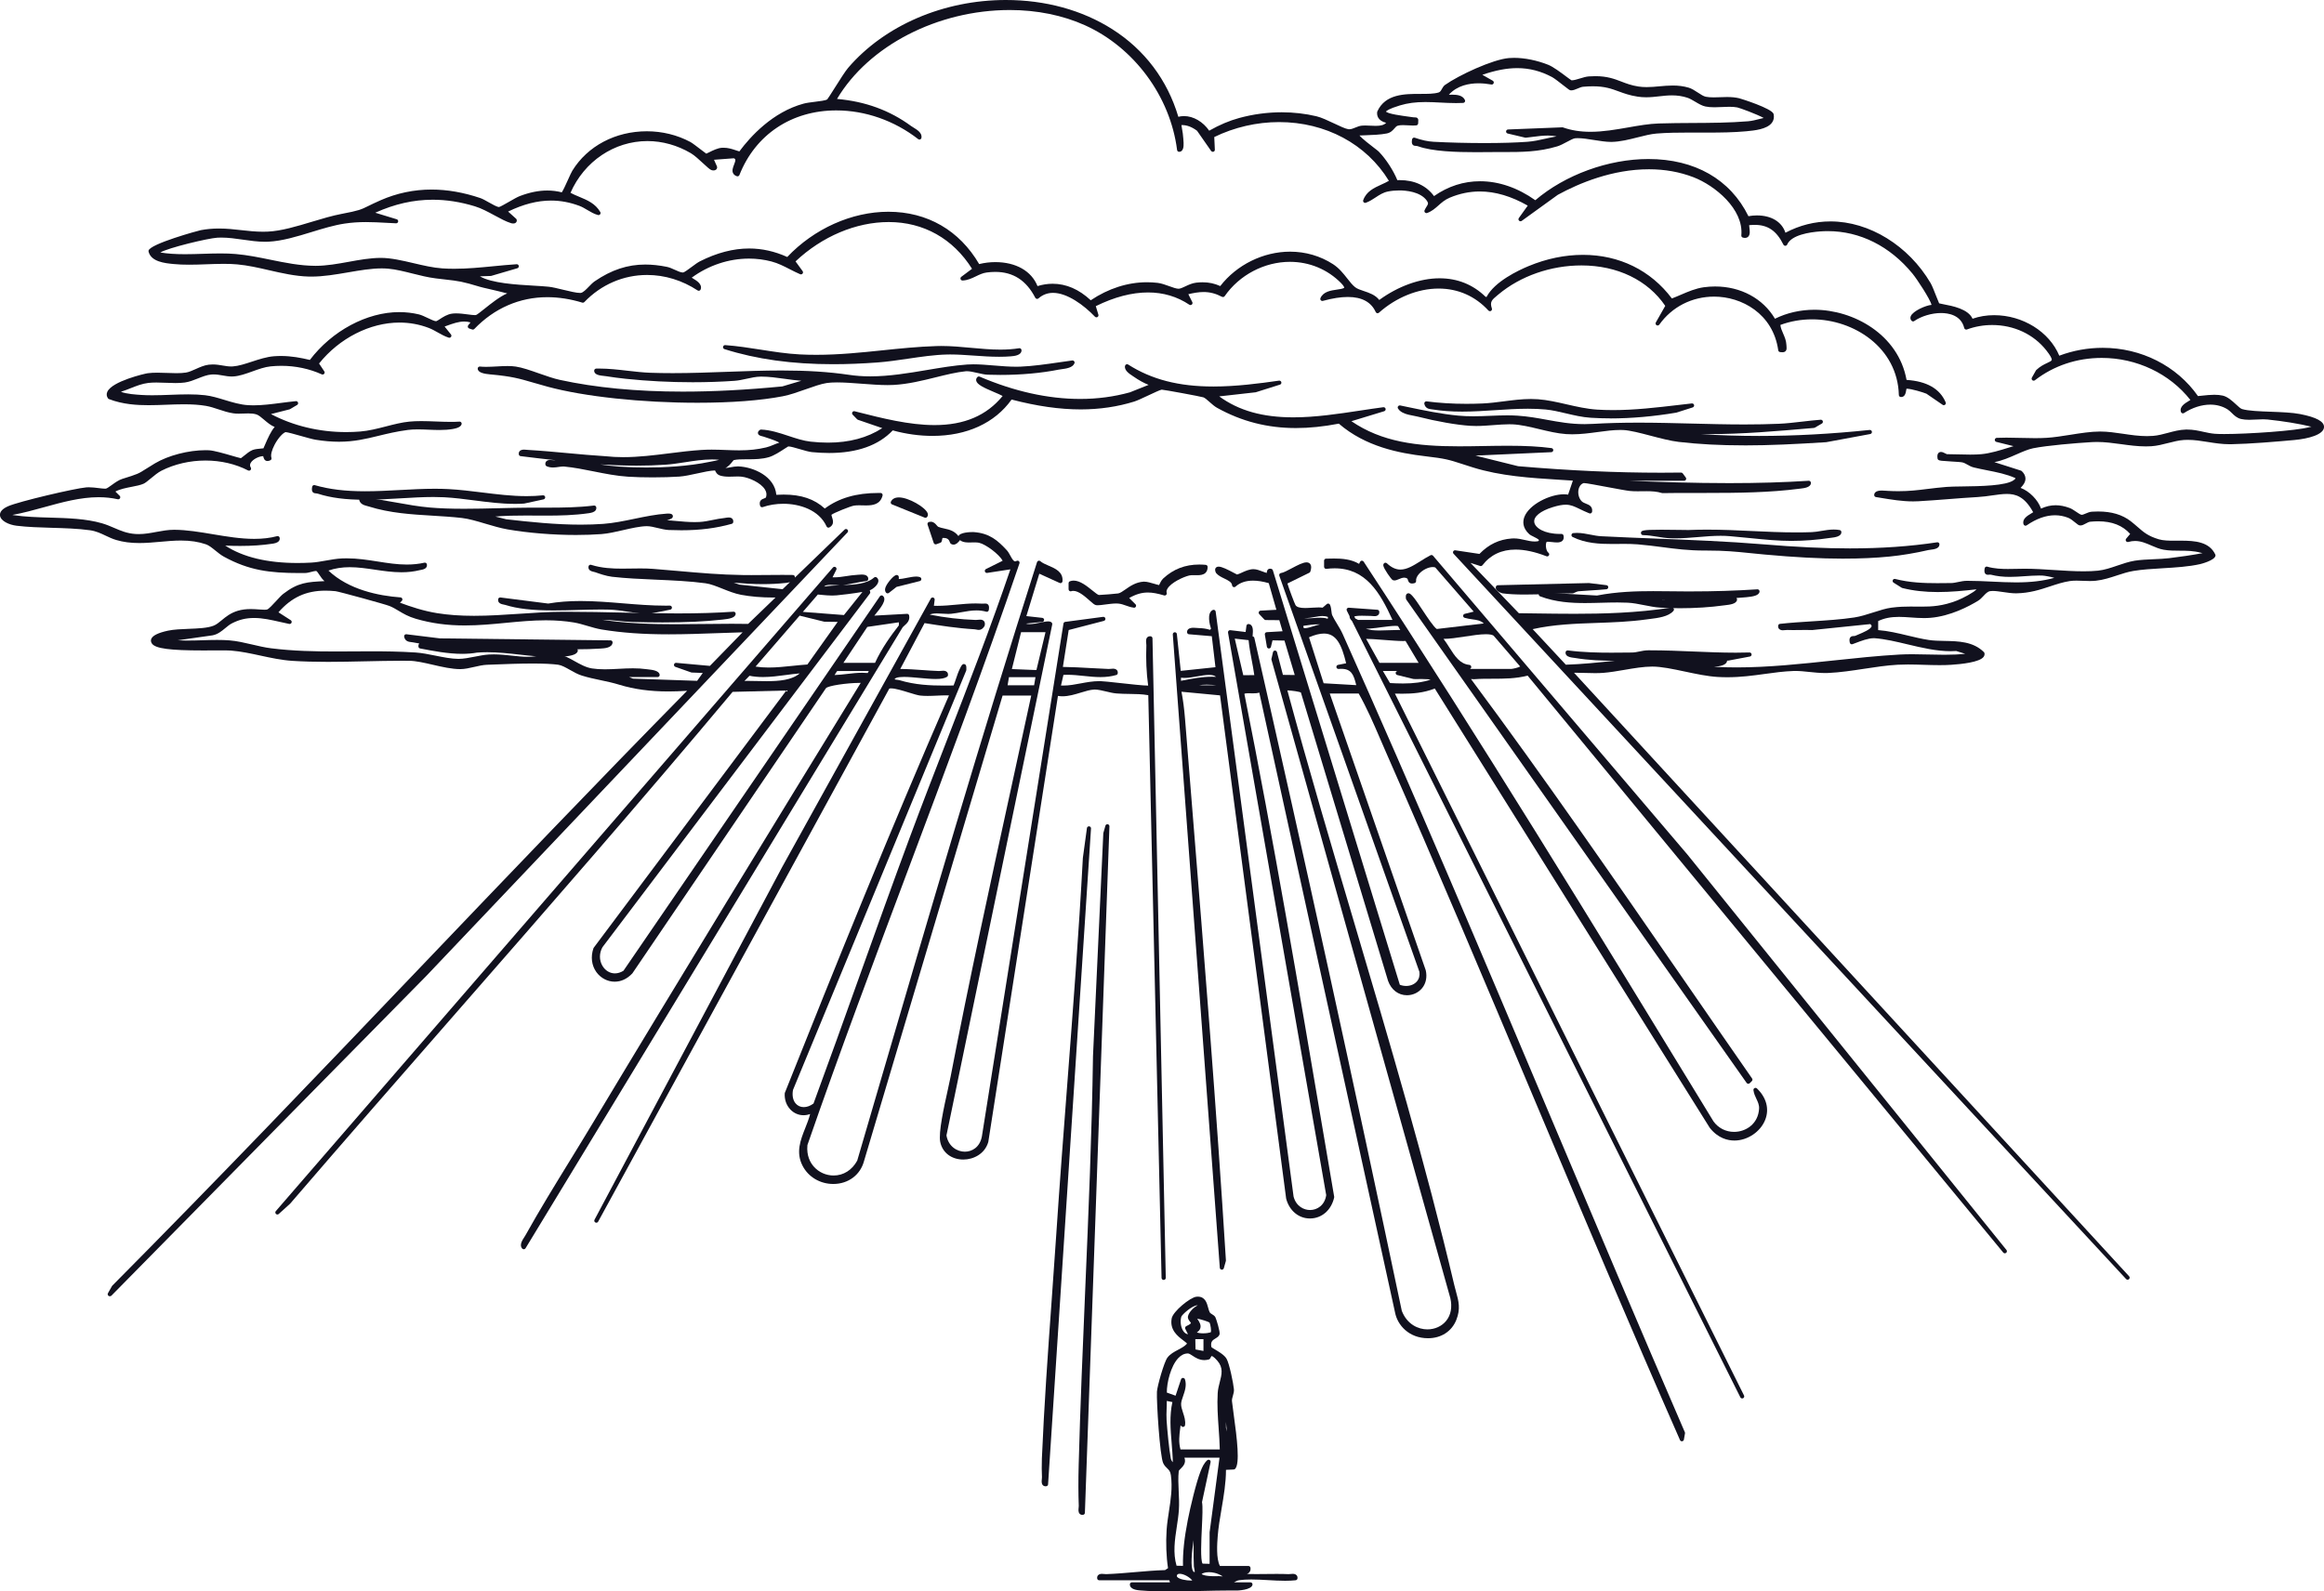 <?xml version="1.0" encoding="UTF-8"?>
<svg xmlns="http://www.w3.org/2000/svg" id="_レイヤー_2" data-name="レイヤー 2" viewBox="0 0 1135.81 778.02">
  <defs>
    <style>
      .cls-1 {
        fill: #11111e;
      }
    </style>
  </defs>
  <g id="_レイヤー_1-2" data-name="レイヤー 1">
    <g>
      <path class="cls-1" d="M53.63,633.7c-.21,0-.42-.07-.6-.2-.4-.3-.51-.86-.27-1.29l1.99-3.5c.04-.08.1-.15.16-.21,50.63-51.01,101.11-103.87,149.92-154.98,42.71-44.72,86.86-90.95,130.98-135.81-3.32.21-6.33.32-9.16.32-8.89,0-16.68-1.06-23.83-3.24-3.36-1.03-6.42-1.67-9.38-2.29-2.91-.61-5.91-1.24-9.09-2.23-1.92-.59-3.86-1.68-5.73-2.74-2.12-1.19-4.12-2.32-5.77-2.55-2.88-.4-7.1-.6-12.54-.6-6.44,0-13.38.27-18.97.49l-3.38.13c-1.93.07-4.08.56-6.16,1.04-2.29.53-4.65,1.07-6.82,1.08-4.19,0-8.9-1.09-13.46-2.14-4.24-.98-8.24-1.9-11.54-1.93-1.19-.01-2.38-.02-3.57-.02-5.92,0-12.02.14-17.92.27-5.98.13-12.16.27-18.24.27-6.48,0-12.15-.16-17.31-.49-5.29-.34-10.55-1.47-15.63-2.57-4.7-1.02-9.56-2.07-14.33-2.45-.91-.07-2.38-.1-4.79-.1-1.19,0-2.51,0-3.91.01-1.61,0-3.34.02-5.12.02-16.16,0-23.14-.93-24.88-3.33-.67-.92-.57-1.75-.36-2.28.64-1.67,3.41-3.04,8.22-4.07,2.84-.6,6.46-.74,9.97-.88,4.6-.18,9.36-.36,12.34-1.57,1.36-.55,2.53-1.52,3.89-2.64,2.02-1.67,4.31-3.56,7.93-4.64,1.86-.55,3.91-.82,6.26-.82,1.46,0,2.84.1,4.05.19.96.07,1.86.14,2.6.14.6,0,1.06-.04,1.4-.13.75-.2,2.96-2.59,4.41-4.17,1.32-1.43,2.56-2.78,3.47-3.48,7.24-5.58,11.81-5.8,20.09-6.2h.06c-1.03-.83-1.83-2.05-2.54-3.11-.46-.69-1.15-1.74-1.47-1.84-.02,0-.09-.02-.23-.02-.52,0-1.36.22-2.17.43-1.05.28-2.14.56-3.12.57-.94,0-1.86.01-2.77.01-14.47,0-24.63-1.28-36.9-8.01-1.45-.8-2.82-1.91-4.14-2.98-1.61-1.31-3.14-2.55-4.6-3.05-3.67-1.26-7.56-1.85-12.23-1.85-3.37,0-6.79.31-10.11.61-3.34.3-6.8.61-10.22.61-4.25,0-7.82-.47-11.24-1.47-1.96-.58-3.67-1.39-5.31-2.17-2.4-1.14-4.68-2.22-7.69-2.63-5.88-.81-12.36-1-18.62-1.18-5.76-.17-11.72-.34-17.14-1.01-3.73-.46-7.71-2.29-8.1-4.91-.27-1.79,1.08-3.36,3.99-4.64,5.25-2.31,32.48-8.71,38.14-9.2.4-.04.82-.05,1.25-.05,1.6,0,3.32.21,4.85.4,1.17.14,2.27.28,3.03.28.2,0,.38,0,.53-.03.48-.08,1.74-.99,2.75-1.71,1.62-1.17,3.46-2.5,5.19-3.03,7.62-2.36,7.97-2.58,11.31-4.71,1.15-.73,2.57-1.64,4.72-2.92,6.44-3.83,16.34-6.41,24.64-6.41.59,0,1.17.01,1.73.04,2.4.12,7.34,1.55,11.31,2.7,1.75.51,3.72,1.08,4.3,1.17.25-.15.98-.74,1.52-1.18,1.24-1.02,2.79-2.28,4.17-2.82,1.16-.45,2.83-.59,4.18-.71.39-.03.85-.07,1.13-.11.17-.35.44-.99.69-1.58,1.48-3.46,3.05-6.9,4.8-8.87-1.88-.72-3.58-2.17-5.14-3.5-1.38-1.18-2.69-2.3-3.81-2.64-1.07-.33-2.27-.48-3.9-.48-.77,0-1.55.03-2.32.06-.8.03-1.6.06-2.4.06-1.02,0-1.87-.05-2.66-.17-2.46-.35-4.83-1.14-7.12-1.9-2.14-.71-4.16-1.38-6.26-1.74-3.13-.53-6.56-.77-10.78-.77-2.84,0-5.75.11-8.58.22-2.85.11-5.8.22-8.69.22-5.4,0-12.49-.34-19.34-2.99-.18-.07-.34-.19-.45-.35-.71-.99-.83-2.09-.35-3.18,2.28-5.21,18.41-8.93,19.77-9.11,1.39-.18,2.94-.26,4.74-.26,1.57,0,3.17.06,4.72.12,1.5.06,3.05.12,4.52.12,1.85,0,3.33-.09,4.66-.3,1.46-.22,3.09-.95,4.81-1.72,2.05-.92,4.17-1.87,6.35-2.13.66-.08,1.3-.12,1.98-.12,1.77,0,3.35.27,4.88.53,1.42.24,2.75.46,4.14.46.27,0,.53,0,.8-.03,2.76-.19,5.9-1.21,9.22-2.3,3.56-1.17,7.25-2.38,10.87-2.67,1.14-.09,2.29-.13,3.43-.13,5.14,0,9.82.91,14.11,1.93,10.79-14.22,27.86-23.38,43.68-23.38,3.27,0,6.5.38,9.61,1.12,1.24.3,2.77,1.03,4.25,1.73,1.56.74,3.32,1.59,4.18,1.6.27-.03,1.15-.6,1.8-1.02,1.51-.99,3.57-2.34,5.93-2.68.6-.09,1.26-.13,2.02-.13,1.88,0,3.94.27,5.76.51,1.34.17,2.6.34,3.42.34.29,0,.45-.02.54-.04.51-.15,2.46-1.7,4.17-3.07,3.31-2.64,7.54-6.02,11.09-7.5-2.6-.7-6.36-1.57-8.77-2.13-2.15-.49-3.84-.88-4.51-1.09-8.77-2.64-10.34-2.82-16.96-3.58-1.33-.15-2.86-.33-4.69-.55-3.74-.46-7.64-1.43-11.41-2.38-4.16-1.04-8.09-2.03-11.79-2.36-1-.09-2.08-.14-3.19-.14-5.15,0-10.63.94-16.44,1.94-5.93,1.02-12.06,2.07-17.94,2.07-.41,0-.81,0-1.21-.01-6.69-.17-13.24-1.68-19.57-3.13-5.07-1.17-10.32-2.37-15.48-2.83-1.96-.18-4.1-.26-6.57-.26-2.78,0-5.66.11-8.44.21-2.81.11-5.72.21-8.56.21s-5.11-.1-7.27-.31l-.35-.03c-4.07-.39-10.89-1.05-12.14-6.07-.04-.16-.04-.32,0-.48.8-3.34,24.41-9.79,25.53-10,2.9-.54,5.81-.8,8.89-.8,3.8,0,7.39.4,10.86.79,3.43.38,6.98.78,10.69.78.79,0,1.58-.02,2.4-.06,6.55-.31,14.08-2.58,21.37-4.78,4.95-1.49,10.06-3.03,14.75-3.91,8.31-1.56,9.38-2.09,12.91-3.83,1.46-.72,3.27-1.61,6.1-2.85,7.87-3.44,16.21-5.19,24.8-5.19,7.69,0,15.71,1.4,23.84,4.16,1.13.38,2.59,1.21,4.13,2.08,1.81,1.02,4.07,2.3,5.02,2.3.58-.09,3.08-1.53,4.9-2.57,2.1-1.21,4.09-2.35,5.29-2.8,4.81-1.82,9.2-2.7,13.43-2.7,2.41,0,4.78.3,7.06.89.7-.99,2.14-4.19,3.04-6.18.87-1.94,1.63-3.62,2.12-4.42,7.43-12.05,21.04-19.25,36.41-19.25,7.5,0,14.83,1.8,21.21,5.2,1.03.55,3.2,2.23,5.12,3.7,1,.77,2.2,1.7,2.71,2.04.29-.12.95-.44,1.49-.71,1.74-.86,4.12-2.05,6.16-2.16.26-.01.51-.02.76-.02,2.28,0,4.04.58,5.91,1.2.6.2,1.21.4,1.85.59,5.36-7.22,16.25-19.29,31.5-23.38,1.39-.37,3.4-.62,5.35-.86,2.38-.29,5.35-.65,6.11-1.2.32-.34,2.11-3.17,3.68-5.66,2.4-3.81,5.13-8.13,6.53-9.76C432.33,12.41,461.13,0,491.6,0c19.32,0,37.3,4.93,52,14.27,15.79,10.03,26.94,24.82,32.29,42.83.91-.23,1.85-.35,2.8-.35,4.56,0,9.28,2.77,12.28,7.14,5.03-2.86,9.85-4.9,14.71-6.22,6.77-1.84,13.75-2.78,20.75-2.78,5.83,0,11.54.66,16.96,1.95,2.43.58,5.58,2.07,8.63,3.51,2.72,1.29,5.53,2.62,6.96,2.81.15.02.3.03.45.03.96,0,1.93-.4,2.96-.82,1.01-.42,2.05-.84,3.21-.95.48-.04.99-.07,1.58-.07.85,0,1.75.05,2.61.09.86.04,1.75.09,2.59.09,2.5,0,4.08-.44,5.06-1.49-4.18-1.07-4.56-3.7-4.38-5.27.01-.1.04-.2.08-.3,3.9-8.57,13.36-8.57,20.96-8.57h.39c3.13,0,6.36,0,8.6-.69.74-.23,1.09-.8,1.6-1.72.38-.68.81-1.45,1.55-1.98,6.65-4.72,23.28-12.48,31.22-13.13.81-.07,1.66-.1,2.52-.1,5.21,0,11.29,1.24,16.67,3.39,2.43.97,6.1,3.72,8.79,5.73,1.08.81,2.3,1.72,2.59,1.85,0,0,0,0,.02,0,.04,0,.15,0,.27,0,.93,0,2.41-.45,3.85-.89,1.48-.45,3.01-.91,4.28-1.01,1.12-.08,2.21-.12,3.23-.12,5.83,0,9.35,1.35,12.76,2.66,2.4.92,4.89,1.88,8.27,2.4,1.26.19,2.58.29,4.05.29,2.06,0,4.08-.18,6.21-.38,2.12-.19,4.3-.39,6.53-.39,2.89,0,5.37.33,7.79,1.04,1.52.44,3.03,1.44,4.5,2.4,1.38.91,2.81,1.85,3.91,2.05,1.1.21,2.31.3,3.82.3,1.03,0,2.07-.04,3.12-.08,1.1-.04,2.24-.09,3.39-.09,2.31,0,4.2.19,5.97.61.93.22,15.91,4.94,16.79,7.63.01.03.02.07.03.1.34,1.6.07,3.02-.81,4.21-2.39,3.25-8.67,3.83-12.41,4.18l-.18.02c-6.1.57-12.62.64-18.75.64-1.53,0-3.05,0-4.57-.01-1.51,0-3.01,0-4.49,0-5.3,0-10.91.06-16.02.48-2.81.23-5.91,1.02-9.19,1.85-4.23,1.07-8.6,2.18-12.85,2.24h-.22c-2.45,0-5.42-.47-8.29-.93-2.79-.45-5.68-.91-7.96-.91-.47,0-.91.02-1.31.06-.8.08-2.51.99-4.02,1.8-1.6.85-3.25,1.73-4.64,2.15-9.31,2.79-17.34,2.79-26.65,2.79-1.29,0-2.6,0-3.93,0-.93,0-1.93.01-2.97.02-1.95.02-4.08.04-6.3.04-9.42,0-21.16-.33-28.3-2.91-.33-.12-.65-.14-.96-.15-.49-.03-1.17-.06-1.62-.64-.48-.6-.44-1.46-.25-2.58.05-.29.23-.54.48-.69.16-.09.33-.14.51-.14.11,0,.22.02.33.05,3.43,1.19,6.43,1.83,9.17,1.98,7.73.41,16.57.63,24.91.63s15.35-.22,21-.63c2.97-.22,5.96-.88,8.85-1.53,1.75-.39,3.55-.79,5.36-1.09-1.03-.21-2.24-.37-3.24-.4-.38-.01-.76-.02-1.13-.02-2.43,0-4.6.29-6.9.59-1.2.16-2.45.32-3.77.45-.03,0-.06,0-.1,0-.08,0-.15,0-.23-.03l-8.54-2.02c-.49-.12-.81-.57-.76-1.07.05-.5.46-.88.96-.9,0,0,26.54-1.05,26.55-1.05.11,0,.23.02.33.06,4.07,1.43,8.46,2.13,13.42,2.13,6.21,0,12.42-1.09,18.43-2.14,5.2-.91,10.11-1.77,14.86-1.93,5.46-.18,11.03-.21,16.42-.24,8.96-.04,18.22-.09,27.32-.84,1.83-.15,3.72-.63,5.54-1.1.68-.17,1.37-.35,2.07-.51-3.17-1.77-11.66-4.92-12.92-5.16-1.12-.21-2.36-.31-3.9-.31-1.18,0-2.4.06-3.58.12-1.2.06-2.44.12-3.65.12-1.74,0-3.14-.12-4.42-.38-1.62-.33-3.32-1.34-4.97-2.32-1.31-.78-2.66-1.58-3.86-1.97-2.46-.79-4.85-1.15-7.54-1.15-2.12,0-4.19.23-6.2.46-2.05.23-4.18.47-6.39.47-1.44,0-2.79-.1-4.12-.3-3.98-.61-6.7-1.61-9.33-2.58-3.48-1.28-6.76-2.49-12.62-2.49-1.46,0-3.06.08-4.77.23-.76.07-1.73.47-2.67.87-1.1.46-2.14.89-3.06.89-.18,0-.34-.02-.5-.05-.41-.08-.76-.33-3.38-2.38-1.84-1.44-4.36-3.42-5.5-4.04-5.52-2.96-11.1-4.4-17.07-4.4-5.1,0-10.56,1.04-17.05,3.26l5.09,2.89c.42.24.61.75.45,1.21-.15.4-.53.66-.94.66-.06,0-.12,0-.18-.02-2.16-.38-4.27-.58-6.27-.58-4.5,0-10.46,1.02-14.51,5.59h.08c.51-.02,1.04-.03,1.58-.03,2.31,0,5.1.29,6.19,2.6.14.3.13.66-.04.94s-.47.47-.81.49c-1.12.06-2.26.08-3.48.08-2.66,0-5.25-.13-7.75-.26-2.49-.13-4.83-.25-7.23-.25-4.85,0-8.7.51-12.49,1.66-5.55,1.68-6.6,2.7-6.79,2.99.91,1.14,7.93,2.07,10.96,2.48.89.12,1.71.23,2.41.33.35.05.61.05.82.05.37,0,.87,0,1.26.42.43.46.39.99.3,2.14l-.03.42c-.04.48-.41.86-.88.92-.47.05-.99.08-1.58.08-.83,0-1.69-.05-2.53-.11-.82-.05-1.66-.1-2.45-.1-1.07,0-1.88.09-2.56.3-.59.17-1.03.68-1.58,1.31-.82.93-1.84,2.09-3.73,2.47-3.05.62-7.09.76-10.66.89-.93.03-1.84.06-2.7.1,1.36,1.62,5.44,4.74,7.13,6.04,1.34,1.02,1.99,1.53,2.28,1.82,3.56,3.68,7.15,9.22,9.1,13.98.38-.01.76-.02,1.13-.02,7.26,0,13.04,2.69,16.79,7.81,6.9-4.82,14.47-7.26,22.53-7.26,9.14,0,18.45,3.21,26.98,9.28,14.59-12.44,35.69-20.14,55.26-20.14,22.69,0,40.03,9.92,48.9,27.95,1.36-.25,2.75-.38,4.13-.38,7.08,0,12.2,3.13,13.95,8.46,6.95-3.67,14.36-5.53,22.04-5.53,18.95,0,38.15,11.84,48.92,30.17.74,1.27,1.84,4.08,2.81,6.56.49,1.25,1.09,2.78,1.35,3.32.39.12,1.3.29,2.11.45,4.31.81,12.09,2.28,14.22,7.07,3.3-1.15,6.84-1.73,10.54-1.73,14.02,0,26.96,8.09,31.85,19.8,6.81-2.55,13.95-3.84,21.23-3.84,18.82,0,36.18,8.81,46.55,23.59.7-.06,1.41-.14,2.14-.22,1.91-.2,3.88-.42,5.84-.42,1.54,0,2.87.13,4.08.4,2.44.55,4.6,2.54,6.52,4.3,1.11,1.03,2.27,2.09,2.96,2.29,3,.9,8.66,1.11,14.13,1.31,5.14.19,10.46.39,14.27,1.14,7.99,1.57,11.8,3.66,11.66,6.41-.19,3.66-7.62,5.64-14.5,6.27-8.85.81-21.69,1.9-30.98,2.06-.21,0-.43,0-.64,0-3.77,0-7.32-.56-10.75-1.11-3.33-.53-6.48-1.03-9.73-1.03-.63,0-1.27.02-1.9.06-2.51.17-5.01.81-7.65,1.48-2.68.69-5.44,1.4-8.26,1.58-.86.06-1.77.08-2.68.08-4.07,0-8.13-.55-12.05-1.09-3.89-.53-7.9-1.08-11.9-1.08-.81,0-1.61.02-2.38.07-7.56.44-22.07,1.65-28.78,3.02-2.42.5-5.15,1.69-8.04,2.96-3.37,1.48-7.09,3.12-10.87,3.81l13.01,4.16c.15.05.28.13.39.23,1.18,1.14,1.78,2.36,1.8,3.63.02,1.99-1.41,3.57-2.39,4.57,4.27,1.57,8.5,5.85,9.99,10.13,2.39-1.1,4.73-1.64,7.14-1.64,2.18,0,4.42.44,6.84,1.34,1.03.38,2.12,1.13,3.18,1.84.97.66,2.17,1.48,2.7,1.5h0c.5,0,1.24-.32,1.95-.62.93-.4,1.97-.84,3.04-.91,1.04-.07,2.06-.1,3.02-.1,6.62,0,11.85,1.56,16,4.77,1.32,1.03,2.39,1.96,3.42,2.86,2.8,2.45,5,4.38,10.25,5.96,2.1.63,4.93.69,7.41.69,0,0,2.82-.01,3.4-.01,6.91,0,13.9.52,16.83,6.78.09.2.12.42.07.64-.52,2.34-7.42,4.03-7.49,4.04-5.67,1.27-12.08,1.65-18.28,2.02-5.12.3-9.95.59-14.4,1.33-2.67.45-5.25,1.29-7.98,2.19-3.28,1.08-6.66,2.19-10.29,2.58-.89.1-1.86.14-2.98.14s-2.23-.04-3.32-.09c-1.07-.04-2.13-.09-3.18-.09-1.29,0-2.34.07-3.28.21-3.29.5-6.33,1.51-9.55,2.57-4.92,1.63-10,3.31-16.58,3.42h-.27c-1.87,0-4-.31-6.07-.61-1.92-.28-3.74-.55-5.2-.55-.5,0-.94.03-1.29.1-1.23.22-2.2,1.26-3.23,2.36-.79.84-1.6,1.71-2.63,2.34-4.51,2.76-13.53,7.51-23.22,8.33-1.05.09-2.13.13-3.3.13-2.17,0-4.28-.15-6.33-.3-2.02-.14-3.92-.28-5.84-.28-4,0-7.15.63-10.13,2.04v4.42c4.93.38,9.76,1.54,14.44,2.66,3.38.81,6.87,1.65,10.32,2.17,2.35.36,4.9.4,7.6.46,6.9.13,14.03.27,19.3,5.45.14.14.23.31.28.5.14.65,0,1.29-.43,1.86-1.97,2.61-10.82,3.55-15.92,3.87-1.7.11-3.54.16-5.62.16-2.56,0-5.2-.08-7.74-.16-2.53-.08-5.15-.16-7.7-.16-1.82,0-3.44.04-4.96.12-5.45.3-11.06,1.16-16.49,1.99-5.73.87-11.66,1.78-17.46,2.04-.51.02-1.03.03-1.54.03-2.63,0-5.27-.28-7.82-.54-2.37-.25-4.6-.48-6.66-.48-.29,0-.58,0-.86.01-4.9.17-9.43.8-14.22,1.46-5.72.79-11.63,1.6-18.27,1.6-1.58,0-3.17-.05-4.72-.14-4.91-.29-10.5-1.47-15.9-2.62-5.94-1.26-11.56-2.45-16.03-2.45-4.26,0-9.03.82-13.64,1.61-3.45.59-7.02,1.21-10.27,1.46-1.22.09-2.55.14-4.05.14s-3.17-.05-4.72-.1c-1.53-.05-3.12-.09-4.66-.09-.31,0-.61,0-.9,0l271.29,295.05c.37.41.35,1.04-.06,1.41-.19.18-.44.27-.68.27-.27,0-.54-.11-.73-.32l-328.71-354.6c-.29-.31-.35-.77-.15-1.15.17-.33.52-.53.88-.53.05,0,.1,0,.15.01l11.78,1.76c4.57-4.69,9.6-7.09,15.79-7.54.34-.02.67-.04,1-.04,1.99,0,3.78.41,5.51.8,1.6.37,3.12.71,4.69.71.58,0,1.12-.05,1.67-.14.41-.3.45-.47.45-.47-.08-.51-2.08-1.47-2.83-1.84-.82-.4-1.47-.71-1.86-1.06-3.51-3.18-3.27-6.38-2.46-8.51,2.36-6.13,12.49-11.06,19.3-11.06.74,0,1.43.06,2.07.17l2.33-6.85c-2.22-.15-4.44-.29-6.68-.43-14.09-.88-28.65-1.79-42.21-6.03-2.12-.66-3.84-1.22-5.31-1.7-6.32-2.05-8.01-2.6-17.98-3.77-12.82-1.5-29.16-4.67-42.2-15.92-7.54,1.45-14.41,2.15-20.99,2.15-13.95,0-26.55-3.24-38.52-9.89-1.22-.68-2.48-1.79-3.69-2.86-1.12-.99-2.28-2.01-2.96-2.25-1.28-.43-19.22-3.74-20.42-3.77-.67.06-4.06,1.66-6.54,2.82-2.66,1.25-5.4,2.54-6.87,3-8.15,2.54-16.93,3.83-26.12,3.84-10.33,0-21.4-1.58-33.83-4.82-8.16,11.47-21.86,17.77-38.68,17.77-6.33,0-13.03-.93-19.4-2.69-6.96,7.34-17.42,11.05-31.11,11.05-2.67,0-5.49-.15-8.38-.43-1.45-.14-3.74-.81-5.96-1.46-2.11-.62-4.51-1.32-5.48-1.32-.05,0-.1,0-.14,0-.17.07-1.05.65-1.83,1.15-2.08,1.36-5.21,3.41-7.69,4.11-3.3.94-6.63,1.02-10.04,1.02h-1.16c-2.29,0-4.33.03-5.97.42-.14.14-.38.44-.58.7-.77.97-1.9,2.4-3.43,3.13.76-.02,1.64-.18,2.56-.35,1.13-.21,2.3-.42,3.45-.42.13,0,.25,0,.38,0,7.39.33,17.7,4.85,18.48,13.89,1.27-.07,2.46-.11,3.59-.11,8.6,0,15.01,2.17,20.1,6.82,6.86-5.12,15.42-7.61,26.16-7.61.38,0,.75,0,1.13,0,.31,0,.59.15.78.39.19.24.25.56.17.85-1.09,4.26-4.53,4.85-8.08,4.85-.57,0-1.15-.01-1.73-.03-.56-.01-1.13-.03-1.68-.03-1.06,0-1.87.05-2.56.17-1.65.28-9.78,3.52-10.93,4.46-.03.24.18.86.3,1.25.44,1.35,1.17,3.61-1.3,4.93-.15.08-.31.12-.47.12-.11,0-.22-.02-.32-.05-.26-.09-.48-.28-.59-.54-3.69-8.17-13.33-11.09-21.13-11.09-3.55,0-7.04.57-10.08,1.63-.11.04-.22.06-.33.06-.16,0-.31-.04-.45-.11-.24-.12-.43-.34-.5-.6-.78-2.59,1.03-3.25,1.89-3.56.64-.23.9-.35,1-.64.42-1.29.25-2.53-.55-3.8-2.08-3.34-7.79-5.74-11.1-6.19-.67-.09-1.39-.13-2.27-.13-.67,0-1.35.02-2.02.05-.7.02-1.4.05-2.1.05-1.72,0-3.03-.16-4.26-.51-1.7-.48-2.27-1.78-2.58-2.47-.01-.02-.02-.05-.03-.07-2.33.05-5.63.78-8.81,1.48-3.01.66-6.12,1.34-8.62,1.52-3.68.25-8.32.39-13.07.39-4.43,0-8.6-.12-12.07-.34-5.64-.36-11.28-1.49-16.73-2.58-4.72-.95-9.59-1.92-14.4-2.38-.18-.02-.35-.02-.53-.02-.7,0-1.44.11-2.23.22-.88.13-1.79.26-2.74.26-1.16,0-2.19-.2-3.13-.62-.32-.14-.54-.44-.59-.78-.11-.79.16-1.3.41-1.58.6-.69,1.59-.69,1.91-.69.39,0,.81.04,1.21.08.3.03.59.06.83.06.19,0,.38-.01.56-.02-5.75-.62-11.45-1.31-17.04-2-.44-.05-.8-.4-.87-.84-.12-.77.15-1.28.39-1.57.65-.77,1.82-.77,2.2-.77.5,0,1.02.05,1.43.1.21.02.39.04.55.05,6.46.37,13.05.98,19.43,1.57,6.07.56,12.34,1.14,18.47,1.51,2.77.3,5.56.45,8.57.45,7.58,0,15.23-.96,22.62-1.89,5.14-.64,10.45-1.31,15.65-1.64,1.57-.1,3.19-.15,4.93-.15,2.38,0,4.69.09,6.92.18,2.24.09,4.36.17,6.57.17,4.91,0,8.96-.44,13.13-1.43,1.28-.3,2.47-.79,3.72-1.31.89-.36,1.8-.74,2.75-1.04-.88-.51-2.79-1.34-6.86-2.64-.46-.15-.79-.25-.94-.31-.12-.04-.29-.08-.49-.13-.89-.21-1.99-.48-2.16-1.47-.11-.62.22-1.18.97-1.67.16-.11.35-.16.55-.16.01,0,.03,0,.04,0,4.5.18,9,1.66,13.34,3.1,3.75,1.24,7.29,2.41,10.81,2.8,2.94.33,5.81.49,8.53.49,10.35,0,19.26-2.39,26.51-7.09l-11.9-4.08c-.15-.05-.28-.14-.39-.25l-2.18-2.25c-.31-.32-.37-.81-.15-1.2.18-.31.51-.5.87-.5.08,0,.16,0,.25.03l1.56.4c11.74,2.98,25.05,6.36,37.5,6.36,14.53,0,25.43-4.65,33.27-14.22-.87-.52-2.73-1.3-4.17-1.91-5.05-2.14-8.39-3.69-8.75-5.6-.12-.63.09-1.25.59-1.75.19-.19.44-.29.7-.29.13,0,.27.03.39.08,16.94,7.24,33.48,10.91,49.14,10.91,8.42,0,16.59-1.09,24.29-3.23l9.15-3.65c-2.33-.91-4.76-2.25-7.35-4.05-.14-.1-.31-.21-.49-.33-1.58-1.04-4.22-2.79-3.66-4.97.08-.31.3-.56.6-.68.12-.05.24-.07.37-.07.19,0,.38.05.54.16,11.48,7.32,24.73,10.74,41.69,10.74,11.06,0,22.35-1.48,32.06-2.87.05,0,.1,0,.14,0,.46,0,.87.32.97.78.12.51-.18,1.02-.67,1.17l-11.76,3.71c-.06.02-.12.03-.19.04l-17.74,2c9.59,6.98,21.18,10.24,36.22,10.24,10.84,0,21.98-1.69,32.75-3.32,3.89-.59,7.57-1.15,11.24-1.63.04,0,.09,0,.13,0,.46,0,.88.32.98.79.11.51-.19,1.02-.69,1.17l-16.02,4.88c14.87,10.16,31.86,12.28,52.64,12.28,3.97,0,8.02-.07,11.93-.14,3.91-.07,7.96-.14,11.91-.14,8.68,0,15.25.35,21.31,1.15.51.07.89.52.87,1.03-.02.52-.44.93-.95.96l-37.08,1.68,20.85,5.18c24.93,2.14,47.82,3.18,69.97,3.18,3.23,0,6.49-.02,9.68-.07h.01c.32,0,.61.15.8.41l1.48,2c.22.3.26.71.09,1.04-.17.34-.52.55-.89.55h-27.13c14.54.58,31.72,1.16,49.18,1.16,14.1,0,26.8-.38,38.83-1.15.02,0,.04,0,.06,0,.25,0,.48.09.67.26.2.18.32.43.33.7.1,2.27-3.29,2.66-5.11,2.87l-.37.04c-14.72,1.92-29.93,2.08-45.51,2.08h-7.4c-4.48,0-9.28,0-14.07.09h-.02c-.1,0-.2-.01-.29-.04-2.57-.79-5.16-.9-7.56-.9-.73,0-1.47.01-2.2.02-.74.01-1.47.02-2.2.02-1.49,0-2.69-.05-3.78-.16-1.66-.17-6.03-.99-10.66-1.85-5.01-.94-10.68-2.01-11.82-2.01-1.56.43-2.2,1.86-2.45,2.68-.61,2.04-.09,4.53,1.26,6.05.61.69,1.48,1.04,2.33,1.37,1.38.54,3.26,1.29,2.93,3.89-.04.31-.22.58-.49.74-.16.09-.33.14-.51.14-.13,0-.25-.02-.37-.07-1.88-.75-3.37-1.47-4.68-2.11-2.64-1.27-4.38-2.11-6.87-2.11-1.67,0-3.68.38-6.31,1.19-6.08,1.88-9.46,4.63-9.04,7.38.42,2.77,4.95,5.72,12.53,5.72.25,0,.49,0,.75,0h.03c.46,0,.87.32.97.77.23.98.11,1.78-.37,2.38-.72.91-1.96,1.01-2.83,1.01-.79,0-1.64-.1-2.46-.19-.72-.08-1.39-.16-1.92-.16-.49,0-.63.07-.64.07-.16.15-.45.9-.38,2.15.08,1.4.58,2.69,1.2,3.13.41.29.54.85.3,1.29-.18.33-.52.53-.88.53-.12,0-.24-.02-.36-.07-5.53-2.16-10.61-3.26-15.09-3.26-6.84,0-12.29,2.58-16.2,7.68-.19.25-.49.39-.79.39-.1,0-.2-.02-.3-.05l-4.75-1.52,23.65,24.6c2.69.03,5.39.07,8.08.11,6.28.09,12.76.18,19.14.18,13.16,0,30.44-.35,47.42-3.06.05,0,.11-.01.16-.01.35,0,.69.19.87.5.21.36.17.81-.1,1.13-2.36,2.85-7.68,3.5-11.57,3.98-.6.07-1.17.14-1.7.22-8.12,1.14-16.3,1.42-24.22,1.7-10.32.36-20.98.72-31.32,3.04l16.2,17.39c7.96-.25,16.01-1.09,23.82-1.92-5.84-.02-12.59-.23-19.34-1.37-.15-.03-.35-.05-.57-.08-1.22-.15-2.89-.35-3.66-1.34-.31-.41-.44-.89-.37-1.41.07-.5.5-.86.99-.86.04,0,.09,0,.13,0,7.55.97,15.01,1.1,21.31,1.1,2.76,0,5.52-.03,8.28-.06l1.78-.02c1.17-.01,2.33-.25,3.55-.5,1.37-.28,2.79-.58,4.36-.58h.99c7,0,14.08.29,20.94.58,6.83.28,13.88.58,20.83.58,2.36,0,4.56-.03,6.72-.1h.03c.51,0,.94.38.99.89.06.52-.3.99-.81,1.09l-10.5,1.98s-.1.01-.14.02c-.18,0-.35.01-.53.02,0,.02,0,.04,0,.07-.16,2.12-3.54,2.75-6.38,2.91.3.02.6.04.89.06,3.24.17,6.65.26,10.15.26,15.58,0,31.69-1.72,47.28-3.38,10.72-1.14,21.8-2.32,32.44-2.91,1.88-.1,3.9-.15,6.18-.15,2.62,0,5.29.07,7.87.13,2.57.06,5.23.13,7.82.13,3.89,0,7.16-.15,10.13-.48l-4.37-1.35c-.87.06-1.78.09-2.69.09-7.03,0-14.23-1.71-21.19-3.37-5.58-1.33-10.84-2.58-15.88-2.97-.19-.01-.38-.02-.57-.02-2.68,0-6.11,1.3-8.85,2.35-.53.2-1.04.4-1.53.57-.11.04-.23.06-.34.06-.17,0-.34-.04-.49-.13-.25-.14-.43-.39-.49-.68-.19-.95-.29-1.92.24-2.58.48-.6,1.16-.62,1.66-.64.3,0,.59-.02.83-.13.4-.19.96-.43,1.6-.69,1.84-.76,6.15-2.56,6.33-4,.04-.35-.27-.73-.63-1.03l-28.4,2.92s-.13,0-.14,0c-.95-.04-1.91-.05-2.87-.05-1.05,0-2.09.02-3.14.03-1.06.02-2.11.03-3.17.03h-.02c-.95,0-1.91-.01-2.86-.05h-.02c-.31,0-.59.03-.88.06-.4.04-.82.08-1.21.08-.32,0-1.31,0-1.91-.69-.25-.28-.52-.78-.41-1.58.06-.46.42-.81.88-.86,5.05-.56,10.4-.9,15.57-1.23,6.94-.44,14.12-.89,20.74-1.89,3.05-.46,6.25-1.49,9.35-2.48,3.14-1.01,6.11-1.96,8.85-2.32,3.56-.47,6.66-.54,9.23-.54.94,0,1.87,0,2.78.02.89,0,1.78.02,2.67.02,4.93,0,10.34-.23,17.46-3.04,2.76-1.09,8.11-3.91,9.4-5.42-6.08.69-12.5,1.33-18.89,1.33s-12.07-.64-17.37-1.97c-.1-.03-.2-.07-.29-.12l-3.98-2.5c-.42-.26-.58-.79-.39-1.24.16-.37.53-.6.92-.6.08,0,.17,0,.25.03,7.04,1.81,14.04,2.06,20.56,2.06,1.93,0,3.87-.02,5.82-.05h.88c1.17-.02,2.32-.26,3.54-.52,1.38-.29,2.8-.58,4.38-.58,4.19,0,8.28.2,12.24.39,3.82.19,7.77.38,11.63.38,7.3,0,13.16-.69,18.74-2.22-1.79-.54-4.85-1.08-5.8-1.11-.53-.02-1.05-.03-1.57-.03-2.39,0-4.79.17-7.12.33-2.36.17-4.8.34-7.25.34-3.41,0-6.31-.33-9.14-1.04-.15-.04-.31-.06-.5-.06s-.38.02-.54.03c-.2.02-.37.03-.54.03-.56,0-.99-.18-1.3-.54-.5-.59-.48-1.48-.29-2.62.05-.28.21-.53.46-.69.16-.1.34-.15.53-.15.1,0,.19.01.29.04,3.34,1,7.14,1.13,10.07,1.13,1.41,0,2.82-.03,4.21-.06,1.34-.03,2.67-.06,3.96-.06h.12c4.55,0,9.51.32,14.3.63,4.82.31,9.8.63,14.41.63,2.62,0,4.91-.1,6.99-.31,3.15-.32,6.37-1.41,9.48-2.48,2.78-.95,5.65-1.93,8.55-2.4,2.75-.44,6.01-.58,9.17-.72,2.6-.11,5.28-.23,7.62-.51,5.77-.7,11.26-1.52,16.34-2.46-.25-.04-.48-.09-.68-.15-3.7-1.04-7.14-1.04-10.47-1.05-2.54,0-5.16-.01-7.87-.47-2.06-.35-4.04-1.21-5.96-2.04-2.53-1.1-5.15-2.24-8.04-2.24-1.1,0-2.17.16-3.27.48-.09.03-.19.04-.29.04-.33,0-.65-.16-.84-.45-.24-.37-.21-.85.07-1.19l1.96-2.33c-3.72-4.14-8.84-6.16-15.62-6.16-1.23,0-2.55.07-3.92.2-.65.06-1.42.48-2.16.88-.89.49-1.73.94-2.6.94-.15,0-.29-.01-.43-.04-.54-.1-1.07-.52-2.13-1.39-1.02-.83-2.29-1.87-3.4-2.3-2.1-.83-4.28-1.25-6.49-1.25-4.41,0-9.07,1.66-13.84,4.93-.17.12-.37.17-.57.17-.11,0-.22-.02-.32-.05-.3-.1-.53-.34-.63-.64-.83-2.56,1.88-4.18,3.67-5.25.33-.2.75-.45,1.03-.65-4.26-7.83-8.71-8.93-12.89-8.93-2.17,0-4.53.34-7.03.7-2.3.33-4.69.67-7.28.82-4.78.27-9.63.65-14.32,1.02-4.8.37-9.76.76-14.61,1.03-.83.05-1.69.07-2.56.07-5.35,0-10.66-.88-15.8-1.73l-2.37-.39c-.48-.08-.84-.5-.84-.98,0-.51.19-.96.54-1.32.6-.6,1.64-.88,3.26-.88.83,0,1.65.07,2.24.12.22.02.41.04.55.04,1.84.1,3.56.15,5.26.15,5.34,0,9.4-.5,14.09-1.08,2.88-.35,5.86-.72,9.45-1.01,1.85-.15,4.6-.19,7.77-.23,8.52-.11,21.39-.28,25.1-3.13.61-.47.77-.6.76-.95-4.42-1.96-9.01-2.86-13.86-3.82-2.12-.42-4.31-.85-6.47-1.38-1.2-.29-2.16-.83-3.09-1.36-.82-.46-1.59-.89-2.44-1.1-.73-.18-3.17-.32-5.33-.45-4.99-.29-5.96-.41-6.47-.79-.21-.16-.35-.39-.39-.65-.2-1.29-.08-2.12.4-2.67.31-.36.77-.56,1.28-.56.72,0,1.47.39,2.14.74.25.13.62.33.75.35.09,0,.17,0,.26,0,1.64,0,3.39.05,5.25.1,1.94.05,3.95.11,5.88.11,2.13,0,3.9-.07,5.43-.21,4.41-.41,9.13-1.88,13.69-3.3.69-.22,1.37-.43,2.04-.63l-8.39-2.08c-.48-.12-.8-.58-.75-1.07s.45-.88.95-.9c1.44-.07,2.97-.1,4.69-.1,2.34,0,4.72.06,7.02.12,2.29.06,4.66.12,6.97.12,2.14,0,4.03-.05,5.77-.16,3.56-.22,7.56-.86,11.43-1.47,4.97-.79,10.12-1.61,14.62-1.61,3.76,0,7.58.57,11.28,1.11,3.78.56,7.69,1.14,11.64,1.14,1.03,0,2.05-.04,3.02-.12,2.46-.2,4.78-.82,7.23-1.48,2.78-.75,5.66-1.52,8.74-1.61.23,0,.46,0,.68,0,2.95,0,5.47.56,7.9,1.1,1.87.41,3.63.8,5.56.96,1.12.09,2.68.13,4.65.13,11.41,0,35.09-1.55,41.64-3.39.25-.07.55-.12.86-.18.03,0,.07-.01.1-.02-6.42-1.52-13.47-2.67-21.49-3.52-.63-.07-1.32-.1-2.11-.1-1.07,0-2.21.06-3.31.12-1.13.06-2.3.12-3.44.12-1.6,0-2.88-.12-4.02-.38-2.04-.46-3.38-1.78-4.56-2.94-.7-.68-1.35-1.33-2.11-1.8-2.47-1.52-5.29-2.29-8.38-2.29-4.23,0-8.8,1.46-12.85,4.1-.16.11-.35.16-.55.16-.11,0-.22-.02-.33-.05-.29-.1-.52-.33-.62-.62-.87-2.55,1.91-4.22,3.75-5.33.27-.17.6-.36.86-.54-10.13-12.89-26.26-20.56-43.32-20.56-12.11,0-23.41,3.77-32.67,10.92-.18.14-.4.21-.61.21-.23,0-.47-.08-.65-.24-.36-.31-.45-.83-.22-1.25l1.98-3.51c.05-.09.11-.17.18-.23,1.92-1.83,3.92-2.77,5.39-3.46,1.1-.51,2.04-.96,2.15-1.42.16-.69-.73-2.28-2.65-4.72-6.2-7.87-15.84-12.38-26.44-12.38-4.25,0-8.4.73-12.36,2.18-.11.04-.23.06-.34.06-.16,0-.32-.04-.47-.12-.25-.13-.43-.37-.5-.64-1.56-6.39-7.78-7.34-11.34-7.34-4.52,0-9.66,1.54-13.09,3.92-.17.12-.37.18-.57.18-.26,0-.52-.1-.71-.3-.61-.61-.76-1.43-.42-2.26,1.08-2.59,7.44-5.31,10.17-5.53-.8-2.94-7.03-12.48-9.32-15.27-10.98-13.4-25.67-20.78-41.39-20.78-1.25,0-2.52.05-3.77.14-5.14.38-14.06,1.72-16.1,6.43-.15.36-.5.59-.89.6h-.03c-.38,0-.73-.21-.9-.55-3.38-6.79-7.58-9.68-14.07-9.68-.85,0-1.75.05-2.69.15.02.34.08.79.12,1.13.2,1.57.43,3.35-.48,4.38-.28.32-.8.71-1.66.71-.34,0-.69-.06-1.09-.17-.46-.13-.76-.58-.71-1.05,1.2-12.92-12.94-24.4-23.36-28.43-6.7-2.59-14.03-3.9-21.78-3.9-17.91,0-34.11,6.78-44.56,12.49l-17.63,12.74c-.18.13-.38.19-.59.19-.26,0-.51-.1-.71-.29-.35-.35-.39-.89-.11-1.29l4.35-6.07c-8.04-4.6-15.92-6.92-23.43-6.92-4.97,0-9.91,1.02-14.68,3.03-2.4,1.01-3.99,2.43-5.54,3.81-1.57,1.4-3.19,2.84-5.51,3.68-.11.04-.23.06-.34.06-.27,0-.53-.11-.73-.31-.27-.29-.35-.71-.19-1.08.3-.7.66-1.27.97-1.77.75-1.17,1.02-1.61.22-2.8-3.17-4.63-10.53-5.13-13.55-5.13-1.93,0-3.85.18-5.56.53-2.35.48-4.13,1.65-6.01,2.89-1.46.96-2.98,1.96-4.78,2.61-.11.04-.23.06-.34.06-.26,0-.51-.1-.7-.29-.27-.27-.37-.68-.24-1.04,1.52-4.28,5.27-5.99,8.89-7.64,1.3-.59,2.54-1.15,3.66-1.82-10.98-18-30.96-28.71-53.66-28.71-10.94,0-21.88,2.53-31.69,7.31l.29,6.19c.02.45-.25.85-.68.99-.11.04-.21.05-.32.05-.32,0-.63-.15-.82-.43l-6.88-9.87c-2.56-1.89-4.9-2.78-7.34-2.78-.1,0-.2,0-.3,0,.1.66.21,1.3.32,1.94.25,1.44.52,2.93.59,4.54,0,.15.02.36.05.61.18,2.13.27,4.31-.7,5.37-.36.4-.84.61-1.38.61h0c-.5,0-.93-.38-.99-.87-3.32-26.21-20.99-50.15-45.03-61-10.8-4.87-23.5-7.45-36.73-7.45-35.25,0-68.95,17.41-84.45,43.47,13.89,1.23,25.75,5.57,36.21,13.24.33.25.75.5,1.2.77,1.8,1.1,4.26,2.6,3.87,5.01-.06.35-.29.64-.62.77-.12.05-.24.07-.37.07-.22,0-.44-.07-.61-.21-11.63-9.05-25.85-14.04-40.05-14.04-21.83,0-39.52,11.81-47.33,31.59-.15.39-.53.63-.93.63-.11,0-.22-.02-.33-.05-.91-.31-1.53-.82-1.86-1.53-.59-1.27-.04-2.72.5-4.12.38-.99.81-2.1.56-2.63-.09-.19-.31-.35-.65-.49l-9.71.73,1.42,3.19c.03.06.05.13.06.2.1.45,0,.88-.27,1.22-.32.4-.83.6-1.49.6-.4,0-.81-.08-1.11-.22-.78-.35-1.93-1.4-3.89-3.21-1.91-1.76-4.28-3.96-6.04-4.99-6.58-3.88-13.92-5.93-21.22-5.93-16.19,0-30.86,9.9-37.6,25.29,1.34.73,2.77,1.33,4.27,1.95,3.88,1.62,7.9,3.29,10.29,7.45.2.35.17.79-.07,1.11-.19.25-.49.39-.79.39-.08,0-.17-.01-.25-.03-1.91-.5-3.57-1.5-5.18-2.45-1.25-.75-2.55-1.52-3.93-2.04-4.66-1.73-9.2-2.58-13.87-2.58-6.63,0-13.5,1.76-20.96,5.37l3.89,3.5c.16.14.27.33.31.54.1.46,0,.89-.27,1.22-.21.26-.63.58-1.42.58-.49,0-.9-.11-1.06-.16-2.54-.79-5.25-2.26-8.12-3.82-3.14-1.7-6.38-3.46-9.59-4.43-7.12-2.16-13.86-3.21-20.6-3.21-9.4,0-18.61,2.08-28.07,6.35l10.5,3.21c.48.15.78.63.69,1.13-.08.48-.5.83-.98.83-.01,0-.03,0-.04,0-1.64-.07-3.22-.16-4.77-.24-3.42-.19-6.64-.36-9.91-.36-3.77,0-7.09.24-10.46.74-5.24.79-10.83,2.5-16.24,4.16-7,2.15-14.23,4.36-20.98,4.69-.55.03-1.1.04-1.66.04-3.59,0-7.25-.52-10.78-1.03-3.49-.5-7.1-1.02-10.61-1.02-.63,0-1.27.02-1.9.05-4.64.27-24.2,4.98-27.91,7.24,3.46.57,7.32.84,12.01.84,2.88,0,5.83-.1,8.68-.19,2.85-.09,5.79-.19,8.67-.19s5.29.09,7.55.29c5.66.49,11.3,1.64,16.76,2.76,7.18,1.47,14.6,2.99,22.15,3.01h.15c5.29,0,10.79-1,16.11-1.96,5.21-.95,10.61-1.92,15.71-1.92,4.98,0,10.59,1.32,16.01,2.59,4.69,1.1,9.54,2.24,13.99,2.54,1.86.13,3.84.19,5.86.19,6.42,0,12.92-.63,19.21-1.25,3.7-.36,7.52-.73,11.3-.97.02,0,.04,0,.06,0,.48,0,.9.35.98.83.09.5-.21.99-.7,1.13l-12.74,3.73c-.08.02-.16.04-.24.04l-5.31.19c5.72,3.35,17.57,4.05,26.29,4.56,2.72.16,5.3.31,7.3.52,1.76.18,4.32.8,7.03,1.46,3.2.77,6.51,1.57,8.24,1.57.17,0,.31,0,.45-.02,1.12-.15,2.61-1.7,3.93-3.06.94-.97,1.91-1.97,2.86-2.62,8.16-5.58,16.01-8.18,24.71-8.18,3.33,0,6.79.37,10.57,1.13,1.25.25,2.59.86,3.89,1.45,1.42.64,2.88,1.31,3.86,1.31.06,0,.12,0,.18,0,.6-.08,2.74-1.67,4.15-2.71,1.51-1.12,2.95-2.19,4.01-2.73,8.25-4.18,16.35-6.3,24.09-6.3,6.3,0,12.57,1.4,18.63,4.16,13.14-13.87,31.56-22.12,49.42-22.12,19.01,0,34.74,9.08,44.38,25.58,2.53-.63,5.24-.96,7.89-.96,10.06,0,17.69,4.36,20.62,11.72,2.47-.76,4.96-1.14,7.4-1.14,6.61,0,12.87,2.71,18.62,8.07,8.6-5.77,18.08-8.81,27.48-8.81,1.75,0,3.52.11,5.26.31,1.75.21,3.69.91,5.57,1.59,1.77.64,3.43,1.24,4.56,1.28h0c.9,0,2.08-.56,3.32-1.15,1.59-.75,3.39-1.61,5.41-1.83,1.1-.12,2.12-.18,3.11-.18,3.06,0,5.81.59,8.59,1.85,8.02-10.39,21.03-16.82,34.14-16.82,7.54,0,14.79,2.11,20.96,6.11,3,1.94,5.14,4.66,7.02,7.06,1.3,1.65,2.52,3.21,3.81,4.21,1.03.81,2.59,1.32,4.23,1.87,2.64.88,5.6,1.86,7.55,4.36,9.25-6.74,19.93-10.59,29.45-10.59,8.79,0,16.38,3.06,22.57,9.1h.42c3.95-7.54,15.63-13.03,20.56-15.07,8.78-3.64,17.72-5.49,26.57-5.49,17.72,0,33.12,7.56,43.44,21.32,1.48-.56,2.97-1.2,4.41-1.82,3.55-1.53,7.22-3.11,11.2-3.66,1.83-.25,3.68-.38,5.51-.38,12.56,0,23.42,5.88,29.26,15.77,5.78-2.87,12.43-4.39,19.29-4.39,18.96,0,41.01,12.01,45.02,34.3,9.9.64,16.33,4.33,19.12,10.97.17.41.05.88-.29,1.16-.18.15-.41.22-.63.22-.2,0-.39-.06-.57-.18l-7.91-5.43c-1.7-.72-7.52-2.44-9.6-2.44-.06,0-.11,0-.15,0-.06.21-.11.55-.15.79-.21,1.22-.55,3.27-2.45,3.27-.08,0-.15,0-.23-.01-.5-.05-.89-.46-.9-.97-.6-23.16-22-36.99-42.35-36.99-5.42,0-10.65.92-15.55,2.73.14,1.46.73,2.8,1.35,4.21.73,1.68,1.49,3.41,1.59,5.51.01.28.03.53.05.76.07.91.13,1.7-.42,2.3-.53.58-1.35.58-1.61.58-.32,0-.7-.03-1.16-.1-.44-.07-.78-.41-.84-.85-2.56-18.03-18.02-26.25-31.31-26.25-10.86,0-20.64,4.99-26.83,13.7-.19.27-.5.42-.82.42-.18,0-.37-.05-.54-.16-.45-.29-.59-.87-.33-1.34l4.6-8.1c-8.53-12.57-23.41-19.77-40.95-19.77-15,0-29.78,5.16-40.56,14.17l-.52.43c-2.7,2.24-3.82,3.17-2.7,6.45.15.45-.03.94-.44,1.18-.16.09-.33.14-.51.14-.27,0-.54-.11-.74-.32-6.45-7.03-14.87-10.74-24.34-10.74-10.1,0-20.74,4.3-29.18,11.81-.19.17-.42.25-.66.25-.07,0-.14,0-.21-.02-.31-.07-.57-.28-.7-.57-2.2-4.88-6.78-7.36-13.6-7.36-3.51,0-7.5.62-12.22,1.91-.09.02-.17.04-.26.04-.29,0-.56-.12-.76-.35-.25-.29-.31-.7-.16-1.06,1.4-3.19,5.07-3.71,8.02-4.14,1.38-.2,2.69-.38,3.43-.79.01,0,.15-.08.16-.13,0-.06.05-.66-1.5-2.23-6.6-6.73-15.49-10.43-25.02-10.43-12.52,0-24.75,6.44-31.91,16.79-.19.28-.5.43-.82.43-.16,0-.32-.04-.46-.11-3.06-1.6-5.92-2.35-9.01-2.35-2.46,0-5.02.48-7.47,1.06l1.94,3.86c.2.41.11.9-.23,1.2-.19.17-.42.25-.66.25-.19,0-.39-.06-.56-.17-5.95-3.98-12.74-5.99-20.17-5.99-7.95,0-16.54,2.25-25.54,6.7l1.26,4.17c.13.44-.05.92-.45,1.15-.16.09-.33.14-.5.14-.27,0-.53-.11-.73-.31-5.36-5.63-13.55-11.65-20.48-11.65-2.7,0-5.09.91-7.12,2.7-.18.16-.42.25-.66.25-.06,0-.12,0-.18-.02-.3-.06-.56-.25-.71-.52-4.4-8.52-10.81-12.66-19.58-12.66-1.37,0-2.81.1-4.28.31-1.85.26-3.45,1.03-5.15,1.85-1.99.96-4.05,1.96-6.52,2.05-.01,0-.02,0-.04,0-.42,0-.8-.27-.94-.67-.15-.41,0-.87.34-1.13l5.25-3.93c-9.27-14.74-23.69-22.85-40.71-22.85-15.99,0-32.55,7-45.55,19.23l3.47,4.77c.27.36.25.86-.03,1.21-.19.24-.48.38-.78.38-.13,0-.27-.03-.39-.08-1.77-.76-3.46-1.62-5.1-2.46-2.94-1.5-5.71-2.93-8.95-3.78-3.54-.93-7.23-1.4-10.96-1.4-9.89,0-19.78,3.3-27.99,9.32.2.13.42.26.61.38,1.85,1.12,4.64,2.81,3.76,5.35-.1.29-.33.52-.62.62-.1.04-.21.05-.32.05-.19,0-.38-.06-.55-.16-7.52-4.94-16.06-7.56-24.69-7.56-11.59,0-22.48,4.71-30.67,13.25-.19.2-.45.31-.72.31-.1,0-.2-.01-.29-.04-5.8-1.77-11.55-2.66-17.1-2.66-13.53,0-25.87,5.37-35.66,15.54-.19.2-.45.31-.72.31-.1,0-.21-.02-.31-.05l-1.48-.49c-.31-.1-.55-.35-.65-.67s-.03-.65.18-.91l1.11-1.39c-1-.29-2.02-.43-3.08-.43-2.82,0-5.56.99-8.46,2.04-.37.13-.74.27-1.11.4l3.1,3.87c.28.34.29.83.04,1.19-.19.28-.5.43-.82.43-.1,0-.2-.02-.3-.05-1.95-.62-3.68-1.6-5.36-2.55-1.41-.79-2.86-1.62-4.42-2.21-4.55-1.74-9.36-2.62-14.3-2.62-14.41,0-29.4,7.65-39.3,20.01l2.56,3.85c.25.37.22.86-.07,1.2-.19.23-.48.35-.76.35-.14,0-.28-.03-.41-.09-5.99-2.72-12.81-4.17-19.73-4.17-1.73,0-3.48.09-5.22.26-2.9.29-5.99,1.4-8.98,2.48-3.23,1.16-6.27,2.25-9.19,2.45-.29.02-.59.03-.88.03-1.54,0-3.02-.26-4.44-.51-1.42-.25-2.9-.51-4.44-.51-.35,0-.7.01-1.06.04-2.17.17-4.45,1.08-6.66,1.96-2.08.83-4.23,1.68-6.37,1.96-1.32.17-2.8.26-4.52.26-1.55,0-3.15-.07-4.69-.13-1.53-.06-3.11-.13-4.64-.13s-2.8.07-3.96.2c-2.98.35-5.73,1.43-8.63,2.58-1.55.61-3.13,1.24-4.76,1.74,2.67,1.1,7.66,1.41,9.81,1.54l.44.03c1.55.1,3.21.14,5.1.14,2.86,0,5.84-.11,8.72-.22,2.91-.11,5.91-.22,8.81-.22,3.17,0,5.88.14,8.28.42,3.14.37,6.25,1.31,9.53,2.31,3.74,1.14,7.61,2.31,11.51,2.55.81.05,1.68.08,2.57.08,4.38,0,9.04-.61,13.54-1.19,2.39-.31,4.87-.63,7.21-.85.03,0,.06,0,.09,0,.43,0,.82.28.95.69.14.45-.04.93-.44,1.17l-3.45,2.04c-.08.05-.17.08-.26.11l-9.08,2.31c10.94,5.76,23.6,8.8,36.78,8.8,2.25,0,4.52-.09,6.77-.27,4.22-.33,8.53-1.44,12.7-2.51,3.96-1.02,7.7-1.98,11.4-2.34,1.73-.17,3.63-.25,5.83-.25,2.39,0,4.85.1,7.24.19,2.37.09,4.81.19,7.16.19,1.58,0,2.97-.04,4.27-.13.02,0,.04,0,.07,0,.3,0,.59.14.78.38.2.26.27.6.17.92-.46,1.5-2.74,2.32-7.38,2.68-1.04.08-2.15.12-3.42.12-1.76,0-3.58-.08-5.35-.15-1.74-.07-3.54-.15-5.26-.15-1.85,0-3.42.09-4.81.27-5.61.74-10.12,1.84-14.47,2.9-6.07,1.47-11.8,2.87-19.2,2.87-3.61,0-7.38-.32-11.53-.99-1.34-.22-4.1-.99-7.01-1.81-3.01-.85-6.75-1.9-7.58-1.9-1.16.3-3.53,2.67-5.35,6.1-1.43,2.68-2.03,5.14-1.58,6.42.17.48-.05,1.01-.5,1.23-.53.26-.99.38-1.42.38-1.54,0-1.89-1.51-2.04-2.15-.02-.07-.04-.15-.06-.23h-.03c-1.92,0-5.06,1.48-6.08,3.31-.44.79-.43,1.51.04,2.26.24.38.19.88-.12,1.21-.19.21-.46.32-.73.32-.16,0-.31-.04-.46-.11-6.12-3.17-13.33-4.85-20.85-4.85s-15.12,1.73-21.55,5c-1.63.83-3.51,2.39-5.17,3.76-1.48,1.23-2.65,2.2-3.54,2.59-1.52.67-3.57,1.07-5.74,1.49-2.71.53-5.73,1.11-8.01,2.32l2.09,2.08c.32.31.39.8.17,1.19-.18.33-.52.52-.88.52-.07,0-.15,0-.22-.02-3.01-.67-6.08-1-9.37-1-8.9,0-17.87,2.47-26.55,4.87-5.09,1.41-10.34,2.85-15.58,3.8.18.04.39.07.63.11,5.59.84,11.74,1.02,17.69,1.19,8.68.25,17.65.51,25.47,2.78,2.16.63,4.08,1.45,5.94,2.25,3.25,1.4,6.32,2.73,10.55,2.99.49.03.97.04,1.45.04,2.95,0,5.82-.53,8.59-1.05,2.8-.52,5.7-1.06,8.7-1.06h.19c6.05.05,12.23,1.08,18.78,2.18,6.65,1.11,13.52,2.27,20.19,2.27,4.12,0,7.79-.43,11.21-1.33.08-.02.17-.03.25-.03.18,0,.37.05.53.15.23.14.4.38.45.64.12.54.01,1.07-.29,1.51-.72,1.04-2.37,1.29-3.25,1.42-4.89.74-10.03,1.09-15.75,1.09-2.29,0-4.66-.05-7.3-.17,8.65,5.65,20.5,8.51,35.29,8.51,2.19,0,4.46-.06,6.76-.19,2.23-.12,4.58-.54,7.07-.98,2.61-.46,5.31-.94,7.89-1.06.77-.04,1.54-.05,2.31-.05,5.32,0,10.36.79,15.24,1.56,4.83.76,9.4,1.48,14.17,1.48,3.05,0,5.87-.3,8.61-.91.07-.02.15-.02.22-.02.2,0,.39.06.56.17.23.15.38.39.43.66.36,2.14-1.97,2.55-2.96,2.73-.2.04-.4.07-.56.11-2.8.69-5.72,1.03-8.92,1.03-4.4,0-8.74-.64-12.94-1.26-4.05-.6-8.24-1.22-12.34-1.22-3.8,0-7.22.54-10.4,1.65,9.92,9.4,24.53,12.33,35.22,13.12.39.03.73.28.86.65.14.37.05.78-.23,1.06l-.88.88c5.31,1.99,11.5,4.04,18.12,5.11,5.41.87,11.31,1.3,18.04,1.3,7.35,0,14.87-.5,22.15-.99,7-.47,14.24-.96,21.27-.98h2.28c9.03,0,18.18.2,27.02.4,8.8.2,17.9.4,26.84.4,10.19,0,19.1-.27,27.26-.84.02,0,.05,0,.07,0,.27,0,.53.11.72.3.21.21.31.5.28.79-.19,1.95-3.28,2.43-6.16,2.73l-.33.04c-8.3.93-17.86,1.39-29.22,1.39-4.53,0-9.37-.07-14.8-.22-2.32-.06-4.61-.3-6.82-.52-2.49-.25-5.06-.52-7.76-.55,12.49,1.88,24.86,2.16,35.57,2.16,4.59,0,9.26-.06,13.78-.11,4.53-.06,9.2-.11,13.8-.11,2.9,0,5.53.02,8.03.07l13.38-12.9c-.3,0-.6,0-.91,0-5.97,0-11.19-.44-15.97-1.34-3.01-.57-6.07-1.79-9.03-2.97-2.99-1.19-5.81-2.32-8.26-2.65-7.6-1.04-16.11-1.41-24.34-1.77-7.22-.31-14.7-.64-21.41-1.42-2.87-.33-6.62-1.65-8.1-2.19-.22-.08-.49-.14-.76-.2-.96-.21-2.95-.65-2.61-2.65.05-.29.22-.54.46-.69.16-.1.34-.15.52-.15.1,0,.2.02.3.05,5.19,1.64,10.52,1.86,15.05,1.86,1.5,0,2.99-.03,4.49-.05,1.51-.03,3.02-.05,4.52-.05,2.38,0,4.34.07,6.16.21,4.29.33,8.5.7,12.56,1.06,10.46.93,20.34,1.8,31.31,1.96,1.39.02,2.78.03,4.17.03,2.53,0,5.06-.03,7.6-.05,2.54-.02,5.08-.05,7.61-.05,1.72,0,3.43.01,5.14.04.5,0,.91.38.97.88.02.14.02.27.01.4l24.29-23.47c.19-.19.44-.28.69-.28s.51.1.7.29c.39.38.4,1,.02,1.4l-205.81,216.77-153.9,156.31c-.19.2-.45.3-.71.3ZM340.68,332.88l2.79-3.89-5.38-.2c-.1,0-.2-.02-.3-.06l-7.74-2.73c-.48-.17-.75-.66-.64-1.16.1-.46.51-.79.98-.79.03,0,.06,0,.09,0l16.47,1.49,15.98-16.41c-4.05.11-8.13.26-12.09.4-7.85.28-15.97.58-23.95.58-12.67,0-23.11-.75-32.84-2.36-2.3-.38-4.65-1.08-6.92-1.75-2.2-.65-4.47-1.32-6.63-1.68-4.34-.72-8.84-1.07-13.76-1.07-6.59,0-13.16.64-19.52,1.25-6.48.63-13.18,1.27-20.02,1.27-8.74,0-16.36-1.04-23.97-3.26-3.67-1.07-6.06-2.49-8.36-3.87-1.47-.88-2.86-1.71-4.5-2.38-1.94-.8-24.86-7.09-26.38-7.24-1.72-.17-3.38-.26-4.93-.26-9.45,0-16.58,3.27-22.97,10.58l6.01,3.87c.4.26.57.77.38,1.22-.16.38-.53.62-.93.62-.07,0-.13,0-.2-.02-1.52-.31-3-.65-4.45-.98-4.38-.99-8.53-1.93-12.65-1.93s-7.4.83-10.91,2.63c-1.07.54-2.08,1.38-3.16,2.27-1.85,1.53-3.76,3.11-6.33,3.59l-16.96,2.41c1.54.1,3.2.14,5.02.14,2.35,0,4.76-.08,7.09-.15,2.34-.08,4.76-.15,7.13-.15,2.24,0,4.21.07,6.02.21,3.68.29,7.49,1.19,11.18,2.05,2.99.7,6.08,1.43,9,1.8,10.97,1.39,21.78,1.58,31.82,1.58,2.92,0,5.84-.02,8.77-.04,2.93-.02,5.86-.04,8.79-.04,5.88,0,13.63.07,21.41.58,3.05.2,6.43.88,9.7,1.54,3.83.77,7.78,1.56,11.19,1.58h0c2.54,0,5.3-.54,7.97-1.07,2.3-.45,4.68-.92,6.91-1.06.8-.05,1.64-.07,2.49-.07,3.05,0,5.98.31,8.81.62,2.68.29,5.21.56,7.77.57h.1c2.02,0,3.97-.29,6.04-.61,2.08-.31,4.23-.64,6.47-.64.89,0,1.72.05,2.54.15,2.5.31,5.02,1.71,7.69,3.21,2.74,1.53,5.58,3.11,8.53,3.57,1.86.29,3.91.43,6.27.43,2.22,0,4.51-.12,6.73-.24,2.28-.12,4.65-.25,7-.25s4.6.14,6.6.42c.17.03.41.05.67.08,2.21.25,5.56.62,5.8,2.67.03.28-.06.57-.25.78s-.46.33-.75.33h-13.91l1.87.77,31.32,1.07ZM382.48,288.05l3.59-3.46c-.6.18-1.33.32-2.19.41-3.62.38-7.21.57-10.99.57-4.79,0-9.48-.3-14.28-.71l2.79.95,21.1,2.24ZM293.18,227.04c3.14.45,6.38.87,9.82,1.1,4.17.28,8.49.42,12.86.42,8.13,0,20.18-.5,31.35-2.85.27-.06.6-.12.97-.19.78-.14,2.13-.39,3.29-.74-1.16-.11-2.34-.16-3.59-.16-4.32,0-8.68.67-12.89,1.33-3.25.5-6.61,1.02-9.99,1.25-4.4.29-9.07.44-13.9.44-5.93,0-11.92-.22-17.93-.59Z"></path>
      <path class="cls-1" d="M821.99,704.62c-.39,0-.75-.23-.92-.6-24.42-55.51-48.35-112.36-71.5-167.33-23.37-55.52-47.54-112.92-72.21-168.96-.93-2.11-1.84-4.23-2.75-6.35-3.22-7.49-6.55-15.23-10.58-22.34h-14.14l46.9,135.26s.02.07.03.11c.72,3.25.1,6.31-1.74,8.61-1.77,2.21-4.56,3.53-7.45,3.53-4.21,0-7.67-2.64-9.25-7.05l-42.59-140.94c-.75-.45-4.12-.94-6.62-1.05,10.25,37.86,21.69,76.48,32.75,113.83,17.16,57.95,34.9,117.87,48.84,176.93.28,1.19.59,2.29.88,3.36,1.22,4.41,2.28,8.22.09,13.68-2.24,5.58-7.4,8.92-13.79,8.92-9.43,0-14.97-6.5-16.13-12.54l-66.36-303.1c-.91.31-1.99.37-3.06.37-.39,0-.79,0-1.18-.02-.36,0-.72-.02-1.06-.02-1.6,0-1.9.21-1.96.28,0,0,0,.05,0,.15,14.23,71.14,26.58,143.94,38.53,214.36,1.77,10.45,3.55,20.9,5.33,31.34.02.13.02.26-.01.39-1.43,6.22-6.08,10.24-11.84,10.24-5.47,0-10.02-3.77-11.59-9.6-.01-.04-.02-.09-.03-.13l-32.31-246-18.85-1.78c.75,3.84,1.34,8.3,1.74,13.28,1.19,14.83,2.38,29.66,3.58,44.49,5.83,72.16,11.86,146.77,16.4,220.24,0,.11,0,.23-.04.33l-.98,3.48c-.12.43-.52.73-.96.73-.03,0-.07,0-.1,0-.48-.05-.86-.44-.9-.92l-20.97-282.53h0c-.02-.1-.03-.2-.02-.3l-1.99-26.81c-.04-.54.36-1.02.91-1.07.03,0,.06,0,.09,0,.51,0,.94.38.99.9l1.89,17.98,16.97-1.79-1.79-15.16-11.17-.95c-.48-.04-.86-.42-.91-.89-.06-.56.1-1.06.45-1.45.68-.75,1.88-.84,2.72-.84.62,0,1.24.05,1.74.1.26.02.48.04.65.05,2.04.07,3.81.25,5.63.87l.51-.53c-.63-1.96-2.16-7.63.82-9.16.14-.07.3-.11.46-.11s.32.04.46.11c.29.15.48.43.53.75l38.08,286.01c1.28,4.85,5.13,6.57,8.05,6.57,3.42,0,7.17-2.25,7.9-7.28l-47.99-275.02c-.05-.31.04-.63.26-.86.19-.2.45-.31.73-.31.04,0,.08,0,.12,0l7.49.89.4-3.03c.03-.26.17-.5.38-.66.18-.13.39-.21.61-.21.04,0,.09,0,.13,0,2.36.31,2.1,3.39,1.93,5.42-.02.21-.04.42-.05.61.43.04.78.35.87.77,24.68,108.29,48.93,218.98,72.06,328.97,2.58,6.68,8.13,9.06,12.49,9.06,3.71,0,7.08-1.54,9.24-4.23,2.28-2.84,2.97-6.65,2-11.02l-87.42-312.09c-.05-.16-.05-.33-.01-.5l.76-3.25c.1-.45.5-.77.96-.77h.01c.45,0,.85.31.97.75l2.91,11.14,5.77.07-5.02-16.84-5.84-.11-.79,3.22c-.11.45-.51.76-.97.76-.01,0-.03,0-.04,0-.47-.02-.87-.37-.95-.83l-1.01-5.98c-.05-.28.03-.57.2-.79.18-.22.44-.36.72-.37l7.75-.45-1.59-5.42-6.65-.06c-.27,0-.53-.12-.72-.32l-2.44-2.59c-.27-.28-.34-.7-.2-1.06.15-.36.49-.61.87-.63l7.71-.42-3.72-13.02c-2.89-.83-5.43-1.23-7.73-1.23-3.51,0-6.38.99-8.53,2.93-.19.17-.43.26-.67.26-.12,0-.24-.02-.35-.07-.35-.13-.6-.45-.64-.82-.17-1.48-1.54-2.24-3.77-3.32-1.47-.71-2.99-1.44-4-2.64-.05-.06-.1-.13-.13-.2-.17-.35-.7-1.41-.18-2.26.17-.27.59-.73,1.48-.73,1.6,0,4.48,1.46,7.54,3.09.56.3,1.18.63,1.47.76.5-.09,1.4-.5,2.28-.9,1.66-.76,3.71-1.71,5.75-1.71,1.46,0,3.06.62,4.48,1.16.74.28,1.5.57,2.02.68,0-.01,0-.03,0-.04.03-.5.11-2.03,1.64-2.03.2,0,.41.03.64.09.33.09.59.34.69.67l62.06,202.65c.99.38,2.05.58,3.08.58,2.13,0,4.04-.81,5.25-2.21,1.07-1.25,1.49-2.88,1.23-4.71l-68.47-193.64c-.1-.29-.06-.62.11-.88.17-.26.46-.43.77-.45.97-.06,3.21-1.25,5.19-2.3,2.81-1.49,5.46-2.9,7.24-2.9,1.02,0,1.56.46,1.84.84.57.78.58,1.94.03,3.65-.08.26-.27.47-.51.59l-10.7,5.26c.68,2.29,3.46,9.77,3.96,10.58.6.95,2.09,1.4,4.69,1.4,1.09,0,2.26-.08,3.39-.15,1.14-.07,2.21-.14,3.22-.14.76,0,1.4.04,1.94.12l2.05-1.76c.18-.16.42-.24.65-.24.07,0,.13,0,.2.02.3.06.56.26.7.54.45.91.59,2.15.72,3.25.08.68.17,1.46.31,1.77.56,1.26,1.43,2.68,2.34,4.19,1.02,1.68,2.07,3.41,2.83,5.12,35.12,78.41,69.07,158.89,101.91,236.72,21.26,50.38,43.24,102.47,65.32,153.5.08.18.1.38.07.57l-.53,3.03c-.08.43-.43.77-.86.82-.04,0-.08,0-.12,0ZM594.63,335.03s-.04,0-.06,0c-.93-.12-2.79-.32-4.8-.32-1.49,0-2.78.11-3.83.32h8.7ZM662.83,334.95c-1.25-5.25-2.45-7.98-7.35-7.98-.4,0-.82.02-1.27.06-.03,0-.06,0-.08,0-.49,0-.92-.36-.99-.86-.07-.53.27-1.02.79-1.12l3.97-.79c-2.23-9.22-4.81-14.53-10.86-14.53-2.03,0-4.48.61-7.28,1.83l7.14,22.47,15.92.92ZM577.19,332.82l.74-.14c4.86-.95,9.45-1.84,14.39-1.84.67,0,1.34.02,2.01.05-.73-.65-1.84-.94-3.44-.94-1.75,0-3.85.37-5.88.73-2.1.37-4.27.75-6.17.75-.6,0-1.14-.04-1.65-.11v1.5ZM607.61,330.09l5.4-.04c-.33-2.49-.79-4.9-1.24-7.23-.6-3.14-1.22-6.38-1.54-9.86l-6.76-.75,4.15,17.88ZM637,305.96c-.06.64.07.87.12.94.13.17.52.19.74.19h0c1.03,0,2.59-.49,4.11-.96,1.07-.33,2.16-.67,3.17-.88-.33-.02-.67-.03-1.03-.03-2.13,0-4.39.33-6.38.63-.25.04-.49.07-.73.11ZM645.33,301.98c1.01,0,2.34.07,3.56.53l.14-.86c-.79-.33-1.65-.49-2.65-.49-1.22,0-2.48.23-3.8.47-1.38.25-2.81.52-4.25.52-.33,0-.66-.01-.98-.04.54.12,1.2.17,1.99.17.91,0,1.87-.07,2.88-.15,1.03-.08,2.09-.15,3.11-.15Z"></path>
      <path class="cls-1" d="M255.95,610.72c-.28,0-.55-.12-.74-.33-1.51-1.67.04-4.06,1.07-5.64.2-.3.38-.58.5-.8,6.78-12.18,14.47-24.7,21.91-36.81,3.67-5.99,7.48-12.17,11.07-18.17,43.21-72.05,87.77-144.77,130.89-215.12-.14,0-.3,0-.48,0-6.11,0-15.7,1.37-16.54,2.64l-94.53,139.3s-.06.08-.1.12c-2.47,2.62-5.44,4.01-8.6,4.01-3.5,0-6.85-1.77-8.97-4.74-2.31-3.25-2.82-7.48-1.4-11.59.03-.1.08-.19.14-.27l94.13-125.75-26.25.66c-44.29,52.98-90.49,105.83-135.17,156.95-26.65,30.49-54.21,62.02-81.06,93.23-.03.03-.06.06-.09.09l-5.5,4.98c-.19.17-.43.26-.67.26-.25,0-.51-.1-.7-.29-.38-.37-.4-.97-.06-1.37l272.27-314.64c.2-.23.48-.35.76-.35.19,0,.39.05.56.17.42.28.56.83.34,1.28l-1.85,3.68c.29.01.6.02.91.02,1.95,0,3.85-.29,5.86-.6,1.65-.25,3.36-.52,5.09-.6.15,0,.34-.03.57-.05.52-.05,1.16-.11,1.81-.11,1.36,0,2.24.27,2.76.85.35.39.5.89.44,1.45-.05.46-.41.83-.87.88-1.92.23-3.87.62-5.77,1-1.87.37-3.79.75-5.71,1,5.75-.22,11.59-.56,15.21-3.72.19-.16.42-.25.66-.25.21,0,.42.06.59.19.66.49.96,1.2.84,2.01-.27,1.84-2.81,3.79-4.09,4.24-.04.01-.08.03-.12.04l.22.68c.1.31.05.65-.15.92l-130.7,172.9c-1.62,2.94-1.63,6.33-.01,9.08,1.36,2.32,3.64,3.71,6.09,3.71,1.39,0,2.8-.43,4.19-1.28l125.33-183.07c.16-.24.42-.39.7-.43.04,0,.08,0,.13,0,.24,0,.47.09.66.25,2.16,1.87-1.18,5.94-3.86,9.21-.11.13-.23.27-.34.42,0,0,16-.88,16.02-.88.47,0,.89.33.98.8.5,2.47-1.1,3.88-2.26,4.91-.34.3-.67.59-.89.85l-184.32,303.6c-.16.27-.45.45-.76.48-.03,0-.06,0-.1,0ZM365.63,332.87c1.4,0,2.85.03,4.34.07,1.54.03,3.12.07,4.69.07,6.14,0,12.27-.5,16.21-3.8-2.28.19-4.57.49-6.82.79-3.65.49-7.42.99-11.16.99-2.38,0-4.54-.2-6.58-.62l-2.45,2.52c.55-.01,1.13-.02,1.76-.02ZM409.17,328.04c-.31.38-.86,1.24-1.29,1.97,2.06-.06,4.13-.31,6.15-.54,2.41-.28,4.9-.57,7.4-.57.92,0,1.79.04,2.64.12l.54-.97h-15.45ZM369.27,325.88c1.99.31,4.11.46,6.44.46,3.87,0,7.85-.42,11.69-.82,2.36-.25,4.79-.5,7.19-.66l14.81-20.82-6.46-.1c-.08,0-.15-.01-.22-.03l-11.61-2.86c-.1-.02-.19-.06-.28-.11l-21.56,24.94ZM427.66,324.05c3.2-7.07,7.85-13.46,11.64-18.32v-1.5s-15.41,2.25-15.41,2.25l-11.7,17.57h15.47ZM412.44,300.7l9.06-11.32c-4.41.79-10.75,1.5-12.58,1.67-.72.07-1.46.1-2.26.1-1.74,0-3.46-.17-5.13-.33-.6-.06-1.21-.12-1.82-.17l-7.34,8.49,20.07,1.54ZM406.01,285.91c-1.81,0-2.75.31-3.23.86,2.39-.41,5-.54,7.57-.64-.6-.01-1.23-.06-1.9-.1-.82-.06-1.66-.11-2.45-.11Z"></path>
      <path class="cls-1" d="M568.69,625.72c-.54,0-.99-.43-1-.98l-6.49-284.88c-3.05-.54-6.22-.58-9.29-.62-2.06-.03-4.18-.06-6.27-.23-1.55-.13-3.3-.54-4.99-.95-1.96-.47-3.98-.95-5.56-.95h-.25c-1.99.07-4.24.76-6.63,1.49-2.89.88-5.89,1.8-8.92,1.8-.78,0-1.52-.06-2.24-.18l-34.03,217.99s-.02.08-.03.13c-1.73,5.89-7.36,8.53-12.18,8.53-5.81,0-10.24-3.38-11.29-8.62-.91-4.6,1.77-16.75,3.73-25.62.55-2.49,1.02-4.64,1.33-6.21,9.05-46.99,19.42-94.55,29.46-140.54,3.28-15.03,6.67-30.56,9.96-45.85h-14l-67.71,227.55c-1.79,6.81-7.7,11.23-15.04,11.23-6.42,0-12.17-3.4-15-8.88-3.41-6.58-1.01-12.64,1.32-18.49.89-2.23,1.79-4.52,2.37-6.83-1.06.4-2.14.6-3.23.6-2.44,0-4.74-1.01-6.46-2.84-1.93-2.05-2.9-4.83-2.72-7.84,0-.11.03-.21.07-.31,24.79-62.21,51.66-128.77,80.2-194.26-.41-.01-.85-.02-1.3-.02-1.48,0-3.03.07-4.52.14-1.52.07-3.08.14-4.6.14-1.39,0-2.59-.06-3.68-.18-1.15-.13-3.08-.72-5.31-1.41-3.04-.94-6.81-2.1-8.88-2.1-.55,0-.8.08-.89.13l-142.29,260.58c-.18.33-.52.52-.88.52-.16,0-.32-.04-.47-.12-.48-.26-.67-.86-.41-1.35l91.74-172.48,72.62-131.19c.18-.33.52-.52.88-.52.1,0,.21.02.31.05.46.15.74.6.68,1.08l-.37,2.92c.57.02,1.15.03,1.75.03,3.09,0,6.21-.3,9.23-.58,3.07-.29,6.24-.59,9.45-.59,1.05,0,2.03.03,3,.09.13,0,.25.01.36.01.27,0,.52-.02.74-.03.22-.01.41-.03.58-.03.23,0,.92,0,1.4.55.51.58.5,1.44.32,2.63-.04.28-.2.54-.44.69-.16.11-.35.16-.54.16-.09,0-.18-.01-.27-.04-1.52-.42-3.08-.63-4.76-.63-2.44,0-4.8.42-7.3.87-1.63.29-3.31.59-5.06.78-.44.05-.92.07-1.47.07-.89,0-1.85-.06-2.78-.12-.94-.06-1.91-.12-2.81-.12-1.53,0-2.65.18-3.44.58,7.77,1.52,14.78,2.33,22.46,2.61h.03c.38,0,.69-.04,1-.07.39-.04.79-.08,1.14-.08.32,0,1.29,0,1.89.73.42.51.54,1.2.36,2.1-.02.12-.07.23-.13.34-.8,1.27-1.65,1.84-2.76,1.84-.4,0-.79-.08-1.16-.15-.31-.06-.63-.13-.96-.15-8.48-.5-16.91-1.82-24.4-3.02l-11.87,22.42c3.67.02,7.35.29,10.91.54,2.6.19,5.29.38,7.96.47h.02c.3,0,.58-.03.87-.06.4-.04.82-.08,1.21-.08.33,0,1.33,0,1.93.69.25.28.52.78.41,1.58-.04.29-.2.55-.45.7-1.13.73-2.91,1.07-5.59,1.07-2.37,0-5.18-.27-7.89-.52-2.63-.25-5.34-.5-7.54-.5-3.53,0-4.38.67-4.58,1.08-.02.04-.03.07-.05.1.3.12.96.2,1.31.24.42.05.81.1,1.14.19,7.63,2.3,15,2.62,21.83,2.62,1.51,0,3.02-.02,4.56-.04.44-1.08.82-2.18,1.2-3.33.55-1.63,1.12-3.32,1.92-4.94.7-1.42,1.09-2.21,1.94-2.21.27,0,.6.14.78.33.4.42.45,1,.4,2.57,0,.12-.03.24-.08.35l-84.64,204.97c-.48,2.66-.04,4.98,1.26,6.55.98,1.19,2.4,1.84,4,1.84s3.2-.61,4.77-1.76c7.58-20.56,15.08-41.54,22.33-61.84,8.01-22.42,16.29-45.6,24.72-68.29,5.92-15.94,12.18-32.08,18.23-47.7,10.54-27.21,21.43-55.33,30.94-83.31l-11.35,1.74c-.05,0-.1.01-.15.01-.43,0-.82-.28-.95-.7-.15-.47.07-.98.51-1.2l8.15-4.05c-1.69-3.22-8.42-8.18-11.62-8.82-.54-.11-1.19-.16-2.06-.16-.44,0-.9.01-1.35.02-.46.01-.92.02-1.37.02-1.25,0-2.67-.08-3.79-.7-1.18-.65-1.66-1.4-1.45-2.23.53-2.06,5.91-2.16,6.98-2.16.21,0,.38,0,.52.01,7.84.55,11.79,4.16,16.14,8.82.69.74,1.24,1.75,1.78,2.73.71,1.3,1.51,2.77,2.32,2.77.2,0,.43-.07.69-.22.15-.08.32-.13.49-.13.23,0,.46.08.64.23.32.26.44.7.31,1.09-17.07,50.21-36.04,100.77-54.39,149.68-16.52,44.03-33.6,89.55-49.24,134.68-.53,5.26,1.44,8.69,3.2,10.64,2.43,2.71,5.93,4.26,9.6,4.26,4.82,0,9.02-2.65,11.54-7.28,3.39-11.58,6.78-23.17,10.16-34.75,24.76-84.74,50.37-172.36,77.72-257.84.1-.32.36-.57.68-.66.09-.03.18-.04.27-.04.24,0,.47.08.66.25,1.02.89,2.5,1.53,4.08,2.2,3.33,1.43,7.1,3.06,6.76,7.6-.02.33-.21.62-.49.79-.16.09-.33.14-.51.14-.14,0-.28-.03-.41-.09l-9.93-4.52-6.33,20.72,7.79.86c.51.06.89.49.89,1,0,.51-.39.94-.9.99l-7.97.82c.43.15,1.01.25,1.8.25,1.6,0,3.54-.4,5.25-.75,1.5-.31,2.79-.58,3.77-.58.79,0,1.37.19,1.75.57.24.24.34.58.27.91l-51.7,249.81c.93,5.47,5.28,7.96,8.98,7.96,3.33,0,7.26-1.95,8.33-7.41l39.88-250.77c.07-.44.42-.78.86-.83l18.52-2.46s.09,0,.13,0c.47,0,.89.33.98.81.1.52-.22,1.03-.73,1.16l-17.21,4.47-2.84,18.04c4.48.05,8.98.3,13.34.55,2.95.17,6,.34,9.02.45h.02c.3,0,.58-.03.88-.06.4-.04.83-.08,1.22-.08.33,0,1.32,0,1.92.69.25.28.52.78.41,1.58-.05.39-.33.71-.71.82-2.34.68-4.88,1.02-7.76,1.02-2.72,0-5.46-.29-8.12-.57-2.63-.28-5.34-.56-8-.56-.68,0-1.32.02-1.95.05l-1.19,5.19c.36.02.73.03,1.1.03,2.92,0,5.62-.51,8.48-1.05,2.9-.54,5.9-1.11,9.17-1.11.19,0,.37,0,.56,0,1.37.03,4.97.43,9.15.89,5.44.6,11.6,1.29,14.1,1.29h.03c-.85-6.34-1.14-12.95-.87-19.66,0-.22-.03-.55-.06-.9-.11-1.04-.23-2.21.46-2.98.24-.26.67-.58,1.37-.58.11,0,.22,0,.35.02.49.07.86.48.87.97l6.5,312.66c.01.55-.43,1.01-.98,1.02h-.02ZM505.4,335.03l.67-3.99h-12.96l-.67,3.99h12.96ZM506.53,327.58l4.44-18.51h-11.94l-4.5,18.02,12.01.49Z"></path>
      <path class="cls-1" d="M979.84,612.73c-.29,0-.57-.12-.77-.36l-232.49-282.09c-5.67,1.52-11.53,1.53-17.19,1.54-2.89,0-5.87,0-8.76.22-.12,0-.24.01-.35.01-.31,0-.61-.03-.9-.06-.13-.01-.25-.02-.37-.03,0,.05,0,.1.02.16,35.74,48.06,70.3,98.17,103.72,146.63,10.97,15.91,22.32,32.36,33.54,48.49.28.4.23.94-.11,1.28l-1.02,1.02c-.19.19-.44.29-.71.29-.03,0-.06,0-.09,0-.29-.03-.56-.18-.73-.42l-166.34-236.27c-.1-.14-.16-.3-.18-.47-.11-1.07-.09-1.78.33-2.25.23-.25.54-.39.89-.39.67,0,1.21.52,2,1.36,1.16,1.23,2.93,3.92,4.82,6.76,2.26,3.42,5.63,8.51,7.05,9.35l22.96-2.7c-1.49-1.45-3.33-1.71-5.54-2.02-1.23-.17-2.5-.35-3.83-.75-.43-.13-.72-.53-.71-.98.01-.45.32-.84.76-.95l4.4-1.09-18.77-21.59c-.35-.13-.76-.2-1.23-.2-2.15,0-4.96,1.39-6.69,3.31-1.05,1.17-1.58,2.4-1.47,3.47.05.48-.25.92-.71,1.06-.49.14-.9.21-1.26.21-1.58,0-1.92-1.29-2.06-1.85-.05-.19-.13-.48-.2-.53-.48-.33-.98-.49-1.55-.49-.9,0-1.85.4-2.69.76-.77.33-1.44.61-2.1.61-.35,0-.67-.08-.95-.25-.69-.41-4.25-5.42-4.48-6.98-.08-.56.11-.91.29-1.11.18-.2.43-.32.7-.33.01,0,.02,0,.04,0,.26,0,.5.1.69.27,2.19,2.07,4.36,3.08,6.63,3.08,3.26,0,6.48-2.03,9.89-4.17,1.56-.98,3.16-1.99,4.83-2.84.14-.07.3-.11.45-.11.29,0,.57.12.76.35l124.35,146.12,155.9,193.28c.35.43.28,1.06-.15,1.4-.19.15-.41.22-.63.22ZM738.55,327.04c.81-.06,3.54-.65,4.4-1.21l-13-15.09c-.69-.45-1.95-.68-3.75-.68-2.86,0-6.66.58-10.33,1.14-3.78.58-7.35,1.12-10.16,1.12-.07,0-.15,0-.22,0,1.02,1.32,1.94,2.77,2.84,4.19,2.64,4.17,5.13,8.1,9.81,8.54.42.04.77.34.88.75s-.06.84-.42,1.08l-.23.15h20.17Z"></path>
      <path class="cls-1" d="M851.46,683.66c-.37,0-.72-.2-.9-.55l-189.81-379.54c-.85-.83-1.25-1.62-1.17-2.34l-1.35-2.7c-.16-.32-.14-.7.06-1,.19-.28.5-.44.83-.44.02,0,14.05,1.01,14.05,1.01.47.03.86.39.92.86.11.79-.16,1.3-.41,1.58-.6.69-1.59.69-1.91.69-.39,0-.81-.04-1.21-.08-.3-.03-.59-.06-.83-.06-.17,0-.28,0-.4,0-.35,0-.81-.01-1.35-.03-.7-.02-1.53-.05-2.37-.05-2.23,0-3.26.21-3.73.37l.49.98.02.02c.11.07,1.03.53,1.4.7h16.76c-6.1-13.47-13.07-25.24-28.29-25.24-1.29,0-2.64.09-4.02.26-.04,0-.08,0-.12,0-.24,0-.48-.09-.66-.25-.21-.19-.34-.46-.34-.75v-2.99c0-.54.43-.99.98-1h.64c1.06-.04,2.13-.06,3.21-.06,3.95,0,8.44.33,12.28,2.61l.48-.99c.16-.32.48-.54.84-.56.02,0,.04,0,.06,0,.34,0,.65.17.84.45,57.3,87.38,112.68,178.12,166.24,265.88l4.73,7.75c2.33,3.26,6.01,5.16,10.07,5.16,5.77,0,11.82-3.9,12.23-11.35.1-1.83-.58-3.27-1.31-4.8-.61-1.29-1.24-2.63-1.44-4.25-.05-.42.17-.83.55-1.02.14-.07.29-.11.45-.11.25,0,.5.1.69.28,4.69,4.5,6.15,10.12,4.02,15.43-2.34,5.83-8.65,10.05-15,10.05-3.24,0-7.96-1.06-12-6.14-.02-.03-.05-.06-.07-.09l-134.39-214.75c-5.57,2.22-11.14,2.54-15.89,2.54-1.19,0-2.4-.02-3.58-.05l170.61,343.13c.25.49.04,1.09-.45,1.34-.14.07-.3.11-.45.11ZM679.32,333.93c1.82.1,4.1.21,6.35.21,5.34,0,9.65-.59,13.51-1.87-.59-.15-1.79-.31-4.26-.31-.62,0-1.22,0-1.77.02-.46,0-.89.01-1.25.01-.83,0-1.21-.03-1.49-.13l-7.55-1.86c-.49-.12-.81-.59-.75-1.09.06-.48.45-.85.93-.88h-7.18l3.47,5.89ZM693.32,324.05l-6.4-10.71c-.31.03-.71.05-1.25.05-2.2,0-5.93-.29-9.54-.56-3.41-.26-6.63-.51-8.46-.51l6.52,11.74h19.13ZM668.18,307.55c1.02.23,2.08.48,2.53.52,1.03.1,2.17.15,3.49.15h0c1.47,0,3.01-.06,4.5-.12,1.51-.06,3.07-.12,4.59-.12.36,0,.7,0,1.04.01-.04-.08-.08-.16-.13-.24-.29-.54-.71-1.33-.92-1.64-.17-.06-.56-.14-1.4-.14-1.66,0-4.11.32-6.7.66-2.67.35-5.42.71-7.67.77.22.05.44.1.66.15Z"></path>
      <path class="cls-1" d="M571.48,778.02c-5.47,0-10-.15-13.87-.47h-.12c-1.58-.14-5.28-.43-5.29-2.99,0-.27.1-.52.29-.71.19-.19.44-.29.71-.29h18.6l-.33-1h-34.25c-.5,0-.93-.37-.99-.87-.1-.8.17-1.3.42-1.58.6-.69,1.59-.69,1.92-.69.38,0,.8.04,1.2.08.3.03.59.06.83.06,4.72-.17,9.4-.58,13.92-.97,4.85-.42,9.86-.86,14.87-1.01l1.46-.95c-.85-5.49-1.11-12.4-.69-18.64.21-3.09.69-6.2,1.15-9.2.87-5.65,1.77-11.5.94-17.58-.26-1.9-.94-2.55-1.8-3.38-.63-.61-1.35-1.29-1.93-2.47-1.69-3.4-3.34-30.49-3.09-34.99.15-2.71,3.49-14.47,5.1-16.63,1.32-1.78,3.31-2.84,5.23-3.86,1.69-.9,3.29-1.75,4.38-3.02-.24-.36-1.22-1.1-1.89-1.61-2.65-2.02-6.66-5.06-5.61-10.72.62-3.38,9-10.27,12.08-10.59.24-.02.46-.04.68-.04,3.61,0,4.44,3.11,5.05,5.38.24.88.46,1.71.78,2.28.24.41.66.67,1.15.96.58.35,1.25.75,1.64,1.51.34.65,2.4,7.07,2.01,8.32-.3.96-1.15,1.47-1.97,1.97-1.39.85-2.6,1.58-2,4.28.28.25,1.14.77,1.84,1.18,2,1.2,4.49,2.68,5.54,4.46,1.38,2.33,3.36,12.11,3.61,14.94.1,1.1-.21,2.15-.5,3.17-.27.94-.53,1.83-.45,2.67.11,1.2.41,3.33.75,5.79,1.79,12.93,3.19,24.74.79,27.28-.18.19-.42.3-.68.31l-3.79.17c0,6.32-1.1,12.79-2.17,19.07-.8,4.69-1.55,9.12-1.88,13.48-.25,3.32-.82,10.92,1.1,14.44h13.93c.5,0,.93.38.99.88.12.94-.08,1.71-.59,2.28-.32.36-.72.59-1.15.75,1.55.05,3.05.06,4.46.06,1.66,0,3.32-.02,4.98-.04,1.67-.02,3.34-.04,5.01-.04,2.24,0,4.09.03,5.83.11h.02c.31,0,.59-.03.89-.06.4-.04.82-.08,1.2-.08.32,0,1.31,0,1.91.69.25.28.52.78.41,1.58-.06.46-.43.81-.88.86-1.53.17-3.21.25-5.15.25-2.73,0-5.61-.16-8.4-.32-2.74-.15-5.57-.31-8.21-.31-2.22,0-4.09.11-5.74.34-1.03.14-1.84.6-2.61,1.04-.01,0-.03.02-.04.02h8.06c.3,0,.59.14.78.37s.26.54.2.84c-.55,2.58-7.37,2.79-7.44,2.79-1.06-.01-2.09-.02-3.13-.02-4.66,0-9.52.12-14.66.24-5.11.12-10.39.25-15.43.25ZM576.57,769.38c-1.2,0-1.33.61-1.4.9-.05.25,0,.44.17.65.9,1.11,4.23,1.77,6.93,1.77,0,0,.3,0,.44,0-1.17-1.62-4.13-3.31-6.14-3.31ZM595.8,770.54c.3,0,.66.04,1.04.07.26.03.52.06.78.07-2.74-1.79-5.34-2.08-6.73-2.08-2.08,0-3.31.59-3.63.93.3.25,1.62,1.05,6.41,1.05h0c.62,0,1.27-.01,1.98-.04h.15ZM583.3,753.03c-.75,5.53-1.66,13.34-.09,15.22.19.23.37.27.52.28h.01c.11,0,.14,0,.14-.01.11-.25-.15-1.44-.24-1.84-.08-.35-.14-.63-.15-.87-.14-3.06-.15-6.15-.16-9.13,0-1.2,0-2.42-.02-3.65ZM578.16,765.53c-.13-6.48.6-13.43,2.34-22.35,1.25-6.41,4.11-18.45,6.27-23.92.78-1.99,1.62-3.89,3.23-5.38.19-.17.43-.27.68-.27.17,0,.34.04.49.13.38.22.57.65.48,1.08l-4.19,19.53c.43,2.14.19,6.97-.07,12.54-.29,5.99-.77,15.87.34,17.53l3.44.1v-15.44s.02-.09.02-.13l4.83-36.34h-17.16c.98,2.6-.71,4.28-1.79,5.35-.42.42-.94.93-.97,1.2-.36,3.02-.19,6.56-.03,9.98.14,3.01.29,6.13.09,8.99-.19,2.79-.62,5.62-1.04,8.36-.95,6.26-1.93,12.73-.1,18.95l3.12.07ZM570.24,684.88c.02,1.33-.03,2.66-.08,3.96-.06,1.75-.13,3.56-.02,5.29.3,4.89,1.22,14.4,2.05,18.79.14.74.5,1.41.99,1.92-.04-3.12-.31-6.3-.56-9.39-.55-6.58-1.11-13.37.37-20.01l-2.74-.55ZM596.15,708.62c-.07-3.47-.32-6.98-.56-10.39-.39-5.6-.8-11.4-.46-17.18.11-1.91.58-3.69,1.02-5.42.97-3.72,1.8-6.94-1.18-10.39-1.88-2.18-2.67-2.29-2.8-2.29-.15,0-.35.44-.46.67-.17.38-.39.85-.94,1-.74.2-1.47.3-2.18.3-2.51,0-4.34-1.2-5.81-2.17-.82-.54-1.6-1.05-2.13-1.07h-.16c-1.66,0-3.23.77-4.65,2.28-3.68,3.92-5.64,12.15-5.57,16.83l4.27,1.54,2.68-8.02c.14-.41.52-.68.95-.68h0c.43,0,.81.28.95.69.95,2.89-.04,5.73-.91,8.24-.47,1.35-.91,2.62-.96,3.67-.07,1.31.41,2.78.92,4.34.65,1.99,1.32,4.05,1,6.17-.06.37-.32.68-.68.8-.1.03-.21.05-.31.05-.26,0-.52-.1-.71-.29l-.49-.49c-.06.53-.13,1.06-.19,1.58-.44,3.55-.83,6.64.15,10.2h19.22ZM599.17,698c.17.62.31,1.24.44,1.86-.18-1.57-.34-3.14-.44-4.73v2.87ZM588.17,660.46v-5.79s-3.98,0-3.98,0l.09,5.04,3.89.74ZM585.23,638.14c-2.61,0-7.55,4.59-7.88,5.55-.7,2.33-.24,5.42,1.07,7.18.61.82,1.34,1.29,2.19,1.42l-1.31-2.61c-.12-.24-.14-.53-.05-.79.09-.26.29-.46.53-.58,2.13-.95,2.26-1.47,2.26-1.48,0-.13-.32-.53-.49-.75-.5-.63-1.2-1.5-.93-2.67.42-1.81,2.6-4.25,4.78-5.27-.06,0-.12,0-.18,0ZM584.92,651.39c.65.25,1.67.44,3.06.44h0c1.57,0,2.98-.24,3.72-.48.44-.67-.12-3.88-.55-4.78-.67-.46-3.88-1.55-6.04-1.9,1.1,1.56,1.96,3.05,1.55,4.58-.22.82-.79,1.53-1.73,2.15Z"></path>
      <path class="cls-1" d="M340.89,196.9c-27.25,0-55.27-3-73.13-7.82-2.88-.78-5.21-1.46-7.27-2.06-6.69-1.95-10.37-3.02-20.49-3.95h-.11c-3.25-.3-6.28-.85-6.42-2.8-.02-.29.09-.58.3-.79.19-.18.44-.28.7-.28.03,0,.07,0,.1,0,.9.09,1.89.14,3.03.14,1.67,0,3.45-.1,5.16-.19,1.74-.1,3.54-.2,5.25-.2,1.57,0,2.91.08,4.09.26,3.11.46,7.1,1.85,11.31,3.33,3.53,1.24,7.18,2.52,10.23,3.18,17.42,3.8,37.61,5.73,60.01,5.73,15.1,0,31.03-.83,48.7-2.54l9.29-2.76c-2.72-.21-5.45-.59-8.13-.96-3.98-.55-7.73-1.07-11.37-1.07h-.31c-2.27.02-4.65.54-6.96,1.05-1.96.43-3.99.88-5.97,1.01-6.53.46-13.38.69-20.35.69-11.06,0-22.08-.57-32.75-1.69-2.99-.31-6.55-.78-9.76-1.29-.19-.03-.46-.06-.77-.09-1.97-.2-4.95-.5-4.86-2.64.02-.52.45-.94.97-.96.5-.01,1.01-.02,1.52-.02,4.58,0,9.29.54,13.85,1.07,3.68.42,7.49.86,11.12.99,3.46.12,7.03.18,10.9.18,8.88,0,17.89-.33,26.61-.65,8.7-.32,17.69-.65,26.53-.65,12.67,0,23.15.67,32.99,2.12,3.33.5,6.74.75,10.45.75,9.26,0,18.59-1.57,27.61-3.09,6.83-1.15,13.28-2.24,19.74-2.7.92-.07,1.9-.1,2.98-.1,3.18,0,6.58.28,10.18.58,3.6.3,7.32.6,10.79.6.7,0,1.39-.01,2.08-.04,6.09-.25,12.64-1.2,18.98-2.12,2.16-.31,4.29-.62,6.36-.9.04,0,.09,0,.13,0,.3,0,.59.14.78.38.22.28.28.65.15.97-.83,2.19-4.03,2.62-6.36,2.93-.51.07-.97.13-1.34.2-8.52,1.7-18.39,2.59-28.56,2.59-2.06,0-4.13-.04-6.15-.11-1.46-.05-3.18-.44-5-.86-1.85-.42-3.75-.85-5.18-.85-.19,0-.38,0-.55.03-4.55.45-9.47,1.67-14.68,2.96-6.6,1.63-13.43,3.32-20.47,3.72-.91.05-1.92.08-3,.08-3.9,0-8.4-.34-12.74-.67-4.18-.32-8.49-.64-12.08-.64-2.01,0-3.64.1-4.98.3-2.81.43-6.42,1.71-10.24,3.06-3.8,1.35-7.72,2.74-11.21,3.41-10.8,2.08-25.22,3.18-41.7,3.18Z"></path>
      <path class="cls-1" d="M852.41,217.73c-11.66,0-22.1-.55-31.92-1.69-4.07-.47-9-1.77-13.77-3.02-5.16-1.35-10.03-2.63-13.4-2.79-.49-.02-.98-.03-1.48-.03-3.41,0-7.02.48-10.84,1-4.09.55-8.32,1.12-12.6,1.12-1.02,0-2.03-.03-2.98-.1-4.25-.29-8.77-1.38-13.14-2.43-4.63-1.11-9.01-2.16-13.05-2.34-.53-.02-1.08-.03-1.63-.03-2.42,0-4.97.2-7.67.4-2.79.21-5.67.44-8.51.44-1.03,0-1.99-.03-2.91-.09-6.63-.43-16.23-2.11-25.68-4.5-.59-.15-1.27-.28-1.99-.42-2.76-.52-6.19-1.18-7.6-3.54-.2-.34-.18-.77.05-1.09.19-.27.5-.42.81-.42.07,0,.13,0,.2.02l3.7.77c8.07,1.68,16.41,3.42,24.67,4.2,2.31.22,4.74.32,7.44.32,2.84,0,5.66-.12,8.38-.23,2.66-.11,5.4-.22,8.11-.22,1.8,0,3.43.05,4.99.15,5.25.34,9.93,1.2,14.47,2.03,5.93,1.08,11.54,2.11,18.41,2.11,1.33,0,2.68-.04,4.02-.12,6.83-.4,14.1-.6,22.23-.6,8.68,0,17.42.22,25.88.44,8.46.21,17.2.44,25.89.44h0c6.09,0,11.61-.11,16.88-.33,3.64-.15,7.66-.62,11.55-1.07,2.97-.34,6.05-.7,8.91-.91.02,0,.05,0,.07,0,.44,0,.83.28.96.71.14.45-.05.93-.45,1.16l-3.47,2.01c-.13.07-.27.12-.42.13l-1.61.14c-16.38,1.42-33.31,2.9-50.02,2.9-1.24,0-2.46,0-3.67-.02,9.24.6,18.86.9,28.52.9,17.25,0,35.43-.99,54.03-2.93.04,0,.07,0,.1,0,.49,0,.92.36.99.86.08.53-.28,1.03-.81,1.13l-21.48,3.98s-.08.01-.12.01c-14.92.94-27.44,1.57-40.07,1.57Z"></path>
      <path class="cls-1" d="M281.56,261.54c-11.29,0-23.49-.99-33.48-2.73-3.49-.61-7.21-1.71-10.81-2.78-4.15-1.24-8.08-2.4-11.51-2.8-4.75-.55-9.64-.84-14.38-1.13-10.23-.61-20.8-1.24-31.17-4.5-.25-.08-.51-.15-.78-.22-1.43-.38-3.39-.89-3.88-3.01-.07-.31.01-.64.22-.88.19-.22.47-.34.76-.34.03,0,.06,0,.08,0,5.67.48,11.4,1.51,16.94,2.51,5.43.98,11.04,1.99,16.55,2.46,4.72.41,10.2.61,16.72.61,5.65,0,11.46-.14,17.09-.28,5.23-.13,10.18-.25,15-.27h2.16s6.56,0,6.56,0c7.24,0,14.96-.08,22.67-1.03.04,0,.08,0,.12,0,.47,0,.88.33.98.79.12.54.01,1.07-.29,1.51-.64.93-1.95,1.23-3.27,1.43-7.14,1.05-14.34,1.19-21.07,1.19-1.66,0-3.32,0-4.98-.02-1.65,0-3.3-.02-4.96-.02-4.75,0-9.74.07-14.75.49l5.34,1.34c11.67,1.33,24.1,2.63,36.4,2.63,3.81,0,7.52-.13,11.02-.38,4.92-.35,10.15-1.43,15.21-2.48,5.23-1.08,10.65-2.2,15.77-2.53.29-.02.56-.03.79-.03.62,0,2.08,0,2.24,1.15.16,1.14-1.16,1.61-2.52,2-.11.03-.23.06-.35.09,1.47.1,2.92.24,4.35.37,2.97.27,6.05.56,9.11.56.84,0,1.67-.02,2.45-.06,2.22-.12,4.41-.57,6.52-1,1.8-.37,3.66-.74,5.51-.92.18-.02.41-.06.65-.1.5-.09,1.06-.18,1.6-.18.79,0,1.38.22,1.77.66.25.28.52.79.42,1.6-.05.4-.33.73-.72.84-7.65,2.15-15.5,3.15-24.68,3.15-1.92,0-3.91-.04-6.08-.13-1.7-.07-3.55-.52-5.34-.95-1.85-.45-3.77-.92-5.38-.92h-.12c-3.32.05-7.48,1.01-11.5,1.93-3.59.83-7.3,1.68-10.54,1.93-3.83.29-8.02.44-12.43.44Z"></path>
      <path class="cls-1" d="M529,740.59c-.7,0-1.13-.31-1.37-.58-.69-.76-.57-1.94-.46-2.97.04-.35.07-.68.06-.91-.23-5.66-.25-12.42-.04-20.1.76-28.55,2-57.66,3.2-85.8,1.6-37.38,3.25-76.04,3.79-113.96l5.04-108.88c0-.08.02-.15.04-.23l.99-3.48c.12-.44.52-.73.96-.73.05,0,.1,0,.16.01.5.08.86.52.84,1.02l-11.99,335.62c-.02.49-.38.89-.87.96-.12.02-.24.02-.35.02Z"></path>
      <path class="cls-1" d="M511.01,726.61c-.7,0-1.13-.31-1.37-.58-.69-.76-.57-1.93-.46-2.97.04-.35.07-.69.06-.91-.1-2.3-.18-5.75-.04-9.12,1.09-25.77,2.97-52.13,4.8-77.62.76-10.58,1.54-21.51,2.25-32.23,1.62-24.46,3.53-49.32,5.37-73.36,2.77-36.19,5.64-73.6,7.61-110.42l1.99-14.57c.07-.5.5-.86.99-.86.03,0,.07,0,.1,0,.54.05.93.52.9,1.06l-20.98,320.63c-.03.47-.39.86-.86.93-.12.02-.24.02-.35.02Z"></path>
      <path class="cls-1" d="M900.99,273.11c-11.23,0-23.87-.66-38.63-2.02-2.65-.24-4.97-.48-7.12-.7-7.1-.72-12.24-1.24-21.12-1.24h-.92c-7.99,0-14.25-.81-20.87-1.68-3.76-.49-7.66-1-11.93-1.35-2.35-.19-4.73-.22-6.53-.22-1,0-2,0-3,.02-1.01,0-2.02.02-3.03.02-6,0-12.92-.27-19.27-3.43-.4-.2-.61-.63-.54-1.07.08-.44.43-.77.87-.82.57-.07,1.16-.1,1.78-.1,2.22,0,4.44.43,6.58.85,1.83.36,3.55.69,5.26.78,9.18.47,18.45.83,27.43,1.18,16.91.66,34.4,1.34,51.59,2.76,16.55,1.37,30.08,2.01,42.57,2.01,15.36,0,29.3-.97,42.61-2.98.05,0,.1-.01.15-.01.24,0,.47.09.66.24.22.19.35.47.34.76-.02,2.12-2.63,2.43-4.36,2.64-.41.05-.79.09-1.06.16-6.14,1.43-13.05,2.59-18.96,3.17-6.87.68-14.44,1.02-22.49,1.02Z"></path>
      <path class="cls-1" d="M407.17,178.05c-20.04,0-37.41-2.41-53.11-7.38-.48-.15-.78-.64-.68-1.14.09-.47.51-.81.98-.81.02,0,.05,0,.07,0,5.82.41,11.7,1.33,17.39,2.22,6.23.98,12.67,1.99,19.03,2.32,2.62.14,5.34.2,8.08.2h0c11.1,0,21.86-1.11,32.27-2.19,8.59-.89,17.48-1.81,26.51-2.09.78-.03,1.57-.04,2.35-.04,4.87,0,9.79.46,14.54.9,4.68.43,9.53.88,14.26.88,3.36,0,6.38-.22,9.23-.68.05,0,.11-.01.16-.01.24,0,.47.08.65.24.22.19.35.47.35.76,0,2.56-3.72,2.85-5.31,2.98-1.83.15-3.64.21-5.64.21-4.12,0-8.32-.29-12.39-.58-4.02-.28-7.82-.55-11.5-.55-.5,0-1,0-1.5.02-6.14.13-12.76,1.11-19.15,2.05-4.94.73-10.04,1.48-14.88,1.84-7.74.57-14.84.85-21.71.85Z"></path>
      <path class="cls-1" d="M820.84,297.34c-3.29,0-6.46-.09-9.4-.28-2.55-.16-5.25-.69-7.86-1.21-2.71-.54-5.51-1.09-8.13-1.21-1.52-.07-3.14-.11-4.96-.11-2.56,0-5.21.07-7.77.14-2.61.07-5.31.15-7.98.15-6.63,0-14.44-.39-22.07-3.3-.46-.18-.72-.66-.62-1.14.1-.46.51-.79.98-.79.02,0,27.45,1.55,27.45,1.55,9.71-1.89,19.33-2.15,27.47-2.15,2.91,0,5.83.04,8.75.07,2.57.03,5.15.06,7.74.07h1.61c11.63,0,22.37-.34,32.83-1.03.02,0,.04,0,.07,0,.27,0,.52.11.71.3.2.21.31.49.29.78-.15,1.94-3.18,2.48-6.43,2.78-1.63.15-3.27.28-4.9.39.03.03.06.05.08.08.2.21.29.5.25.79-.24,2.04-3.59,2.41-5.81,2.66-.26.03-.49.05-.66.08-6.37.9-14.05,1.39-21.63,1.39ZM812.52,293.12l1.97-.06c-.77,0-1.54,0-2.31,0l.35.06Z"></path>
      <path class="cls-1" d="M787.08,204.53c-3.3,0-6.56-.1-9.67-.3-4.15-.27-8.19-1.23-12.1-2.15-3.43-.81-6.67-1.58-9.87-1.88-2.73-.26-5.6-.38-8.77-.38-5.26,0-10.65.36-15.86.7-5.3.35-10.78.71-16.21.71-5.23,0-9.87-.34-14.18-1.03-.23-.04-.45-.06-.68-.09-1.25-.14-3.14-.36-3.63-2.69-.07-.32.02-.65.24-.88.19-.21.46-.32.73-.32.04,0,.09,0,.13,0,6.1.79,12.64,1.2,19.45,1.2,2.59,0,5.25-.06,7.9-.17,3.44-.15,6.98-.61,10.4-1.05,4.33-.56,8.81-1.14,13.29-1.14,1.17,0,2.31.04,3.4.12,4.58.33,9.35,1.42,13.96,2.48,4.89,1.12,9.94,2.27,14.93,2.59,2.48.16,5.09.24,7.76.24,10.67,0,21.51-1.27,31.98-2.5,2.2-.26,4.39-.52,6.58-.76.04,0,.08,0,.11,0,.47,0,.88.33.98.79.11.5-.19,1-.68,1.16l-7.95,2.53s-.09.03-.14.03c-10.89,1.84-21.99,2.82-32.11,2.82Z"></path>
      <path class="cls-1" d="M554.09,297.06c-1.43-.17-2.63-.6-3.79-1.01-1.19-.42-2.31-.83-3.68-.97-.35-.04-.73-.05-1.12-.05-1.63,0-3.62.27-5.37.5-1.48.2-2.76.37-3.67.37-.32,0-.58-.02-.8-.06-.76-.15-1.56-.83-3.14-2.24-2.11-1.88-5.3-4.73-7.94-4.73-.36,0-.69.05-1.02.16-.1.03-.21.05-.31.05-.21,0-.41-.07-.59-.19-.26-.19-.41-.49-.41-.81v-2.97c0-.41.25-.78.63-.93.57-.22,1.19-.34,1.84-.34,3.16,0,6.48,2.68,9.15,4.83,1.22.98,2.61,2.1,3.17,2.21,1.27,0,8.7-.63,9.49-.77.96-.18,2.12-.99,3.47-1.93,2.28-1.6,5.12-3.58,8.91-3.82.1,0,.19,0,.3,0,1.43,0,3.36.58,5.06,1.08.8.24,1.68.5,2.2.59.02-.03.03-.07.05-.1.41-.86,1.08-2.29,1.95-3.1,4.97-4.61,10.75-6.84,17.67-6.84,1.02,0,2.08.05,3.15.15.51.05.9.47.91.99.01,1.23-.32,2.2-1,2.88-1.04,1.05-2.63,1.2-4.19,1.2-.33,0-.67,0-1.01-.01-.32,0-.65-.01-.97-.01-.56,0-1.27.02-1.85.16-2.86.69-8.86,3.44-10.62,6.46-.43.74-.55,1.41-.37,2.04.1.35,0,.73-.26.99-.19.19-.44.29-.7.29-.1,0-.19-.01-.29-.04-3.28-.98-5.73-1.42-7.95-1.42-3.01,0-5.8.81-9.12,2.68l3.07,3.06c.3.3.38.76.2,1.14-.17.35-.52.56-.9.56-.04,0-.08,0-.12,0Z"></path>
      <path class="cls-1" d="M251.47,246.33c-6.56,0-13.17-.86-19.57-1.69-4.9-.64-9.97-1.29-14.92-1.55-1.62-.08-3.3-.12-5.15-.12-5.2,0-10.56.32-16.24.66-5.7.34-11.59.69-17.33.69-9.34,0-16.6-.94-22.84-2.95-.36-.12-.68-.14-.99-.17-.52-.04-1.17-.09-1.62-.67-.46-.6-.44-1.42-.24-2.56.05-.28.21-.53.46-.68.16-.1.34-.15.53-.15.09,0,.19.01.28.04,7.08,2.04,14.9,2.99,24.6,2.99,5.63,0,11.4-.31,16.97-.61,5.6-.3,11.39-.62,17.07-.62,2.35,0,4.51.05,6.6.16,5.5.28,11.12.98,16.55,1.65,7.12.89,14.48,1.8,21.76,1.8h0c2.81,0,5.41-.13,7.95-.4.04,0,.07,0,.11,0,.49,0,.91.35.99.84.08.52-.26,1.02-.78,1.14l-9.44,2.04s-.1.02-.14.02c-1.47.1-3.02.15-4.6.15Z"></path>
      <path class="cls-1" d="M875.89,264.44c-6.86,0-13.09-.62-20.29-1.35-3.21-.32-6.52-.65-10.23-.97-1.4-.12-2.86-.18-4.45-.18-3.62,0-7.36.31-10.98.62-3.71.31-7.56.63-11.37.63-.72,0-1.44-.01-2.16-.04-2.1-.07-4.33-.42-6.47-.77-2.32-.37-4.73-.75-6.96-.77-.55,0-.99-.45-.99-1,0-1.22.49-1.64,10-1.64,3.04,0,6.29.05,8.9.09,1.68.03,3.07.05,3.91.05.28,0,.49,0,.63,0,2.89-.12,5.8-.18,8.91-.18,7.48,0,14.8.34,21.87.68,7.03.33,14.29.67,21.69.67,2.63,0,5.09-.04,7.54-.13,1.52-.05,3.08-.32,4.74-.6,1.95-.33,3.97-.67,6.04-.67,1.03,0,1.97.08,2.89.25.46.09.8.48.82.95.08,2.23-3.2,2.62-4.96,2.83-.2.02-.37.04-.51.06-6.74.99-12.64,1.45-18.56,1.45Z"></path>
      <path class="cls-1" d="M316.9,300.15c-3.21-.06-6.65-.58-9.97-1.09-3.04-.46-6.18-.94-9.01-1.03-1.32-.04-2.68-.06-4.07-.06-3.53,0-7.2.11-11.09.22-3.98.12-8.09.24-12.14.24-10.43,0-17.73-.83-23.68-2.7-.21-.07-.46-.11-.72-.16-.93-.17-3.1-.58-2.75-2.65.08-.49.5-.83.99-.83.04,0,.08,0,.13,0l23.33,2.97c4.84-.83,10.02-1.24,15.82-1.24,6.95,0,13.99.58,20.81,1.14,6.77.56,13.78,1.13,20.65,1.13.73,0,1.45,0,2.18-.02h.02c.51,0,.94.38.99.89.06.52-.29.99-.8,1.09l-10.47,2.07c-.06.01-.13.02-.19.02h-.02Z"></path>
      <path class="cls-1" d="M745.23,290.66c-4.49,0-8.03-.19-10.82-.58-.38-.05-2.43-.71-3.13-1.87-.28-.46-.34-.97-.16-1.45.14-.39.5-.65.92-.66,0,0,44.43-1.06,44.43-1.06.04,0,.08,0,.12,0l8.54,1.04c.51.06.88.49.88,1,0,.51-.39.93-.9.99-2.53.26-5.12.41-7.63.57-1.94.12-3.95.24-5.91.41-.65.06-1.39.41-1.93.67-.48.23-.77.37-1.11.37-3.14,0-6.77.13-10.61.27-4.21.15-8.56.3-12.68.3Z"></path>
      <path class="cls-1" d="M465.99,266.25c-.42,0-.81-.12-1.18-.34-.35-.22-.47-.54-.61-.89-.31-.81-.78-2.04-3-2.04-.19,0-.38,0-.59.03l-.35,1.59c-.07.33-.31.6-.63.72l-1.99.74c-.11.04-.23.06-.35.06-.15,0-.3-.03-.43-.1-.24-.12-.43-.33-.52-.58l-3.01-8.98c-.09-.26-.06-.55.07-.79.13-.24.36-.42.62-.49.29-.08.59-.12.87-.12,1.41,0,2.25.98,2.86,1.7.3.35.61.72.87.82.88.35,1.83.56,2.84.78,2.64.58,5.63,1.23,7.65,4.77.21.36.17.81-.09,1.13-.53.65-1.63,2-3.04,2Z"></path>
      <path class="cls-1" d="M452.29,253.12c-.13,0-.25-.02-.38-.07l-15.97-6.47c-.26-.1-.46-.31-.56-.57s-.08-.55.04-.8c.47-.93,1.52-2.04,3.89-2.04,4.76,0,12.92,4.82,14.03,7.67.31.78.17,1.52-.38,2.03-.19.17-.43.27-.68.27Z"></path>
      <path class="cls-1" d="M433.8,290.08c-.28,0-.55-.11-.75-.33-.44-.5-.82-1.43-.09-3.06.88-1.96,3.92-5.6,5.26-5.6.22,0,.49.09.67.22.25.19.39.49.39.8v.32c-.01.16-.02.43-.01.64.06,0,.21,0,.21,0,.81,0,2.11-.26,3.5-.53,1.69-.33,3.44-.68,4.85-.68.78,0,1.39.11,1.88.33.39.18.62.58.58,1-.04.42-.34.78-.75.88l-11.36,2.85-3.75,2.94c-.18.14-.4.21-.62.21Z"></path>
      <path class="cls-1" d="M270.04,321.22c-5.39,0-10.8-.6-16.03-1.19-5.18-.58-10.53-1.18-15.82-1.18-1.8,0-3.48.07-5.13.2-2.13.4-4.59.6-7.22.6-6.88,0-14.13-1.4-20.53-2.63-.42-.08-.75-.42-.8-.85-.1-.8.16-1.31.41-1.59-1.05-.17-2.08-.35-3.1-.55-.26-.05-.53-.08-.8-.11-1.21-.13-3.03-.34-3.5-2.65-.06-.32.03-.64.24-.88.19-.21.46-.32.73-.32.04,0,.08,0,.12,0l16.39,2.02,83.41.97c.28,0,.55.12.73.33.19.21.28.49.25.77-.27,2.6-3.97,2.8-5.96,2.91l-.42.02c-3.4.22-6.94.33-10.83.33.01.01.02.03.03.04.19.26.25.59.16.89-.46,1.5-2.73,2.32-7.38,2.68-1.58.12-3.25.18-4.96.18Z"></path>
    </g>
  </g>
</svg>

